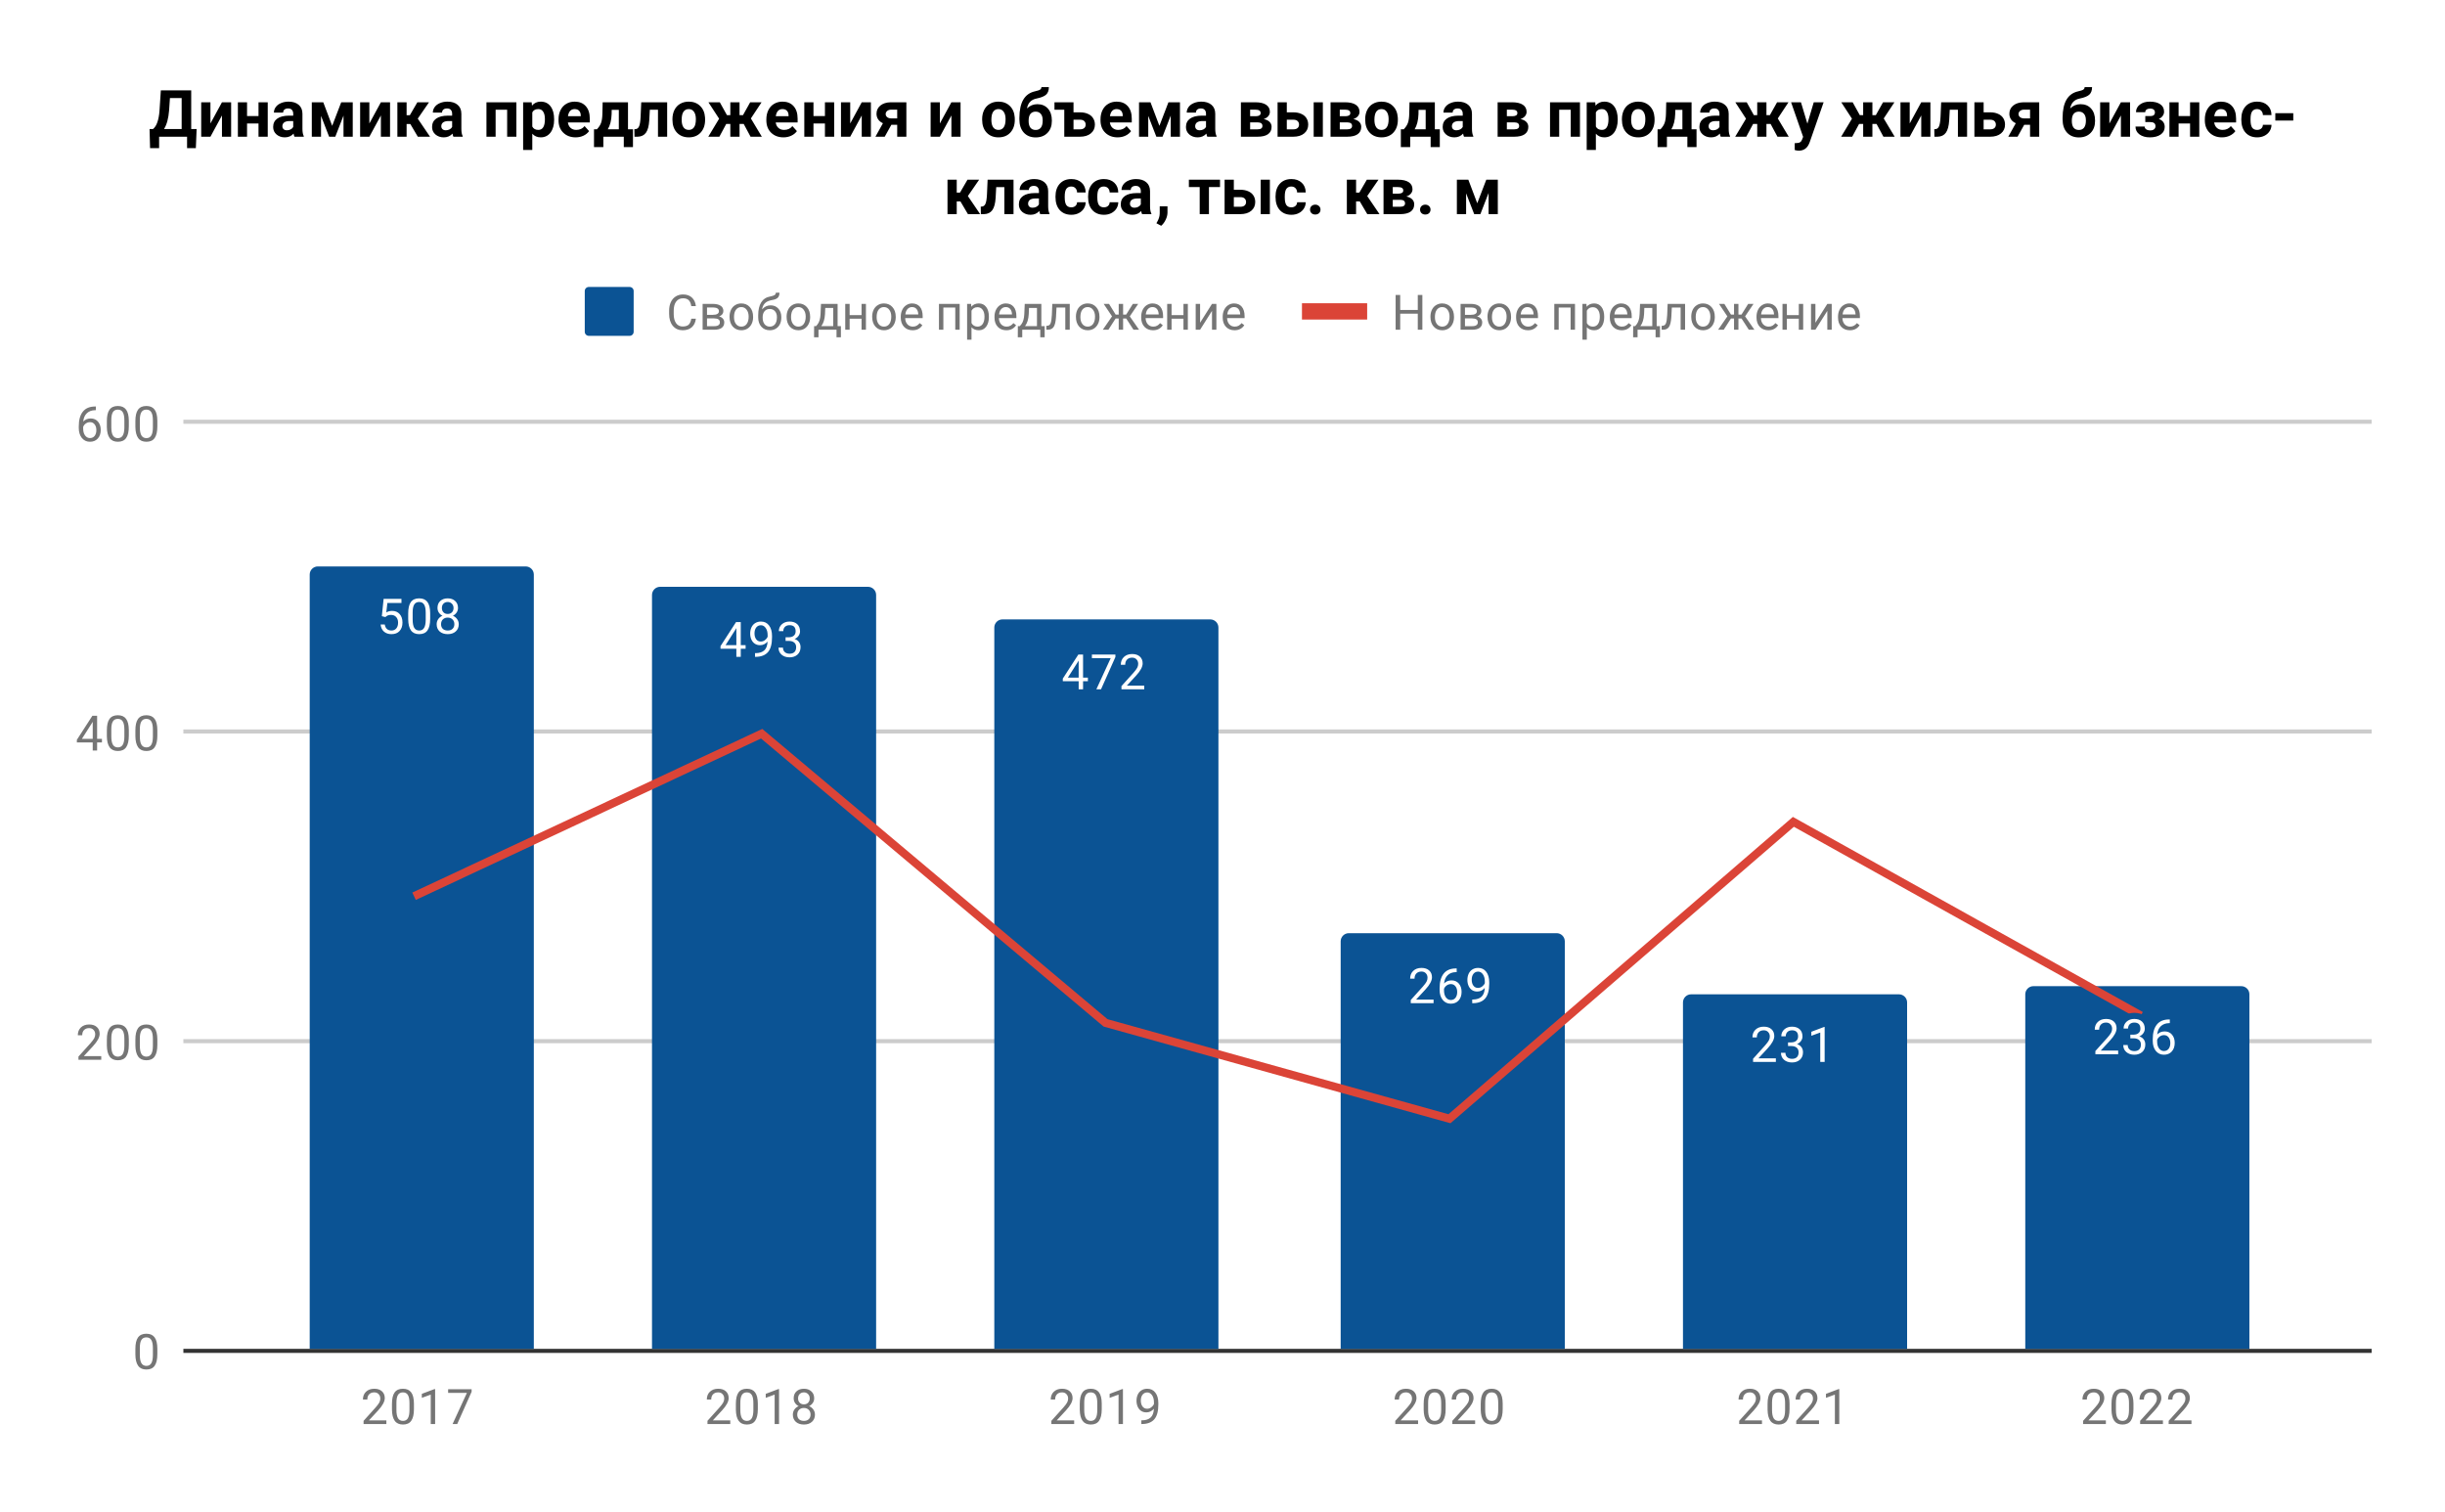 <svg version="1.1" viewBox="0.0 0.0 600.0 371.0" fill="none" stroke="none" stroke-linecap="square" stroke-miterlimit="10" width="600" height="371" xmlns:xlink="http://www.w3.org/1999/xlink" xmlns="http://www.w3.org/2000/svg"><path fill="#ffffff" d="M0 0L600.0 0L600.0 371.0L0 371.0L0 0Z" fill-rule="nonzero"/><path stroke="#333333" stroke-width="1.0" stroke-linecap="butt" d="M45.5 331.5L581.5 331.5" fill-rule="nonzero"/><path stroke="#cccccc" stroke-width="1.0" stroke-linecap="butt" d="M45.5 255.5L581.5 255.5" fill-rule="nonzero"/><path stroke="#cccccc" stroke-width="1.0" stroke-linecap="butt" d="M45.5 179.5L581.5 179.5" fill-rule="nonzero"/><path stroke="#cccccc" stroke-width="1.0" stroke-linecap="butt" d="M45.5 103.5L581.5 103.5" fill-rule="nonzero"/><clipPath id="id_0"><path d="M45.55 103.783L581.45 103.783L581.45 331.45L45.55 331.45L45.55 103.783Z" clip-rule="nonzero"/></clipPath><path stroke="#000000" stroke-width="2.0" stroke-linecap="butt" stroke-opacity="0.0" clip-path="url(#id_0)" d="M131.0 331.0L76.0 331.0L76.0 141.0C76.0 139.895 76.895 139.0 78.0 139.0L129.0 139.0C130.105 139.0 131.0 139.895 131.0 141.0Z" fill-rule="nonzero"/><path fill="#0b5394" clip-path="url(#id_0)" d="M131.0 331.0L76.0 331.0L76.0 141.0C76.0 139.895 76.895 139.0 78.0 139.0L129.0 139.0C130.105 139.0 131.0 139.895 131.0 141.0Z" fill-rule="nonzero"/><path stroke="#000000" stroke-width="2.0" stroke-linecap="butt" stroke-opacity="0.0" clip-path="url(#id_0)" d="M215.0 331.0L160.0 331.0L160.0 146.0C160.0 144.895 160.895 144.0 162.0 144.0L213.0 144.0C214.105 144.0 215.0 144.895 215.0 146.0Z" fill-rule="nonzero"/><path fill="#0b5394" clip-path="url(#id_0)" d="M215.0 331.0L160.0 331.0L160.0 146.0C160.0 144.895 160.895 144.0 162.0 144.0L213.0 144.0C214.105 144.0 215.0 144.895 215.0 146.0Z" fill-rule="nonzero"/><path stroke="#000000" stroke-width="2.0" stroke-linecap="butt" stroke-opacity="0.0" clip-path="url(#id_0)" d="M299.0 331.0L244.0 331.0L244.0 154.0C244.0 152.895 244.895 152.0 246.0 152.0L297.0 152.0C298.105 152.0 299.0 152.895 299.0 154.0Z" fill-rule="nonzero"/><path fill="#0b5394" clip-path="url(#id_0)" d="M299.0 331.0L244.0 331.0L244.0 154.0C244.0 152.895 244.895 152.0 246.0 152.0L297.0 152.0C298.105 152.0 299.0 152.895 299.0 154.0Z" fill-rule="nonzero"/><path stroke="#000000" stroke-width="2.0" stroke-linecap="butt" stroke-opacity="0.0" clip-path="url(#id_0)" d="M384.0 331.0L329.0 331.0L329.0 231.0C329.0 229.895 329.895 229.0 331.0 229.0L382.0 229.0C383.105 229.0 384.0 229.895 384.0 231.0Z" fill-rule="nonzero"/><path fill="#0b5394" clip-path="url(#id_0)" d="M384.0 331.0L329.0 331.0L329.0 231.0C329.0 229.895 329.895 229.0 331.0 229.0L382.0 229.0C383.105 229.0 384.0 229.895 384.0 231.0Z" fill-rule="nonzero"/><path stroke="#000000" stroke-width="2.0" stroke-linecap="butt" stroke-opacity="0.0" clip-path="url(#id_0)" d="M468.0 331.0L413.0 331.0L413.0 246.0C413.0 244.895 413.895 244.0 415.0 244.0L466.0 244.0C467.105 244.0 468.0 244.895 468.0 246.0Z" fill-rule="nonzero"/><path fill="#0b5394" clip-path="url(#id_0)" d="M468.0 331.0L413.0 331.0L413.0 246.0C413.0 244.895 413.895 244.0 415.0 244.0L466.0 244.0C467.105 244.0 468.0 244.895 468.0 246.0Z" fill-rule="nonzero"/><path stroke="#000000" stroke-width="2.0" stroke-linecap="butt" stroke-opacity="0.0" clip-path="url(#id_0)" d="M552.0 331.0L497.0 331.0L497.0 244.0C497.0 242.895 497.895 242.0 499.0 242.0L550.0 242.0C551.105 242.0 552.0 242.895 552.0 244.0Z" fill-rule="nonzero"/><path fill="#0b5394" clip-path="url(#id_0)" d="M552.0 331.0L497.0 331.0L497.0 244.0C497.0 242.895 497.895 242.0 499.0 242.0L550.0 242.0C551.105 242.0 552.0 242.895 552.0 244.0Z" fill-rule="nonzero"/><path stroke="#db4437" stroke-width="2.0" stroke-linecap="butt" clip-path="url(#id_0)" d="M102.516 219.514L186.909 180.052L271.303 251.008L355.697 274.533L440.091 201.68L524.484 248.731" fill-rule="nonzero"/><path fill="#000000" fill-opacity="0.0" clip-path="url(#id_0)" d="M105.516 219.514C105.516 221.171 104.173 222.514 102.516 222.514C100.859 222.514 99.516 221.171 99.516 219.514C99.516 217.857 100.859 216.514 102.516 216.514C104.173 216.514 105.516 217.857 105.516 219.514Z" fill-rule="nonzero"/><path fill="#000000" fill-opacity="0.0" clip-path="url(#id_0)" d="M189.909 180.052C189.909 181.709 188.566 183.052 186.909 183.052C185.253 183.052 183.909 181.709 183.909 180.052C183.909 178.395 185.253 177.052 186.909 177.052C188.566 177.052 189.909 178.395 189.909 180.052Z" fill-rule="nonzero"/><path fill="#000000" fill-opacity="0.0" clip-path="url(#id_0)" d="M274.303 251.008C274.303 252.665 272.96 254.008 271.303 254.008C269.646 254.008 268.303 252.665 268.303 251.008C268.303 249.351 269.646 248.008 271.303 248.008C272.96 248.008 274.303 249.351 274.303 251.008Z" fill-rule="nonzero"/><path fill="#000000" fill-opacity="0.0" clip-path="url(#id_0)" d="M358.697 274.533C358.697 276.19 357.354 277.533 355.697 277.533C354.04 277.533 352.697 276.19 352.697 274.533C352.697 272.876 354.04 271.533 355.697 271.533C357.354 271.533 358.697 272.876 358.697 274.533Z" fill-rule="nonzero"/><path fill="#000000" fill-opacity="0.0" clip-path="url(#id_0)" d="M443.091 201.68C443.091 203.337 441.747 204.68 440.091 204.68C438.434 204.68 437.091 203.337 437.091 201.68C437.091 200.023 438.434 198.68 440.091 198.68C441.747 198.68 443.091 200.023 443.091 201.68Z" fill-rule="nonzero"/><path fill="#000000" fill-opacity="0.0" clip-path="url(#id_0)" d="M527.484 248.731C527.484 250.388 526.141 251.731 524.484 251.731C522.827 251.731 521.484 250.388 521.484 248.731C521.484 247.074 522.827 245.731 524.484 245.731C526.141 245.731 527.484 247.074 527.484 248.731Z" fill-rule="nonzero"/><path stroke="#0b5394" stroke-width="3.0" stroke-linejoin="round" stroke-linecap="round" d="M93.703 151.211L94.141 146.961L98.516 146.961L98.516 147.961L95.062 147.961L94.797 150.289Q95.438 149.914 96.234 149.914Q97.391 149.914 98.078 150.695Q98.766 151.461 98.766 152.773Q98.766 154.086 98.047 154.852Q97.344 155.617 96.062 155.617Q94.938 155.617 94.219 154.992Q93.5 154.352 93.406 153.242L94.422 153.242Q94.531 153.977 94.953 154.352Q95.375 154.727 96.062 154.727Q96.812 154.727 97.25 154.211Q97.688 153.695 97.688 152.789Q97.688 151.93 97.219 151.414Q96.75 150.898 95.969 150.898Q95.266 150.898 94.859 151.195L94.578 151.43L93.703 151.211ZM105.562 151.852Q105.562 153.758 104.906 154.695Q104.266 155.617 102.875 155.617Q101.516 155.617 100.859 154.711Q100.203 153.805 100.172 151.992L100.172 150.555Q100.172 148.664 100.812 147.758Q101.469 146.836 102.859 146.836Q104.234 146.836 104.891 147.727Q105.547 148.602 105.562 150.445L105.562 151.852ZM104.469 150.367Q104.469 148.992 104.078 148.367Q103.703 147.727 102.859 147.727Q102.031 147.727 101.641 148.367Q101.266 148.992 101.266 150.289L101.266 152.023Q101.266 153.398 101.656 154.07Q102.062 154.727 102.875 154.727Q103.672 154.727 104.062 154.102Q104.453 153.477 104.469 152.148L104.469 150.367ZM112.391 149.18Q112.391 149.82 112.047 150.32Q111.703 150.82 111.141 151.102Q111.797 151.383 112.188 151.945Q112.578 152.492 112.578 153.195Q112.578 154.289 111.828 154.961Q111.094 155.617 109.875 155.617Q108.641 155.617 107.891 154.961Q107.156 154.289 107.156 153.195Q107.156 152.492 107.531 151.945Q107.906 151.383 108.578 151.102Q108.016 150.82 107.688 150.32Q107.359 149.82 107.359 149.18Q107.359 148.102 108.047 147.477Q108.734 146.836 109.875 146.836Q111.0 146.836 111.688 147.477Q112.391 148.102 112.391 149.18ZM111.5 153.164Q111.5 152.445 111.047 152.008Q110.594 151.555 109.859 151.555Q109.125 151.555 108.672 152.008Q108.234 152.445 108.234 153.18Q108.234 153.898 108.672 154.32Q109.109 154.727 109.875 154.727Q110.625 154.727 111.062 154.305Q111.5 153.883 111.5 153.164ZM109.875 147.727Q109.234 147.727 108.828 148.133Q108.438 148.523 108.438 149.211Q108.438 149.852 108.828 150.258Q109.219 150.664 109.859 150.664Q110.516 150.664 110.906 150.258Q111.297 149.852 111.297 149.211Q111.297 148.555 110.891 148.148Q110.484 147.727 109.875 147.727Z" fill-rule="nonzero"/><path fill="#ffffff" d="M93.703 151.211L94.141 146.961L98.516 146.961L98.516 147.961L95.062 147.961L94.797 150.289Q95.438 149.914 96.234 149.914Q97.391 149.914 98.078 150.695Q98.766 151.461 98.766 152.773Q98.766 154.086 98.047 154.852Q97.344 155.617 96.062 155.617Q94.938 155.617 94.219 154.992Q93.5 154.352 93.406 153.242L94.422 153.242Q94.531 153.977 94.953 154.352Q95.375 154.727 96.062 154.727Q96.812 154.727 97.25 154.211Q97.688 153.695 97.688 152.789Q97.688 151.93 97.219 151.414Q96.75 150.898 95.969 150.898Q95.266 150.898 94.859 151.195L94.578 151.43L93.703 151.211ZM105.562 151.852Q105.562 153.758 104.906 154.695Q104.266 155.617 102.875 155.617Q101.516 155.617 100.859 154.711Q100.203 153.805 100.172 151.992L100.172 150.555Q100.172 148.664 100.812 147.758Q101.469 146.836 102.859 146.836Q104.234 146.836 104.891 147.727Q105.547 148.602 105.562 150.445L105.562 151.852ZM104.469 150.367Q104.469 148.992 104.078 148.367Q103.703 147.727 102.859 147.727Q102.031 147.727 101.641 148.367Q101.266 148.992 101.266 150.289L101.266 152.023Q101.266 153.398 101.656 154.07Q102.062 154.727 102.875 154.727Q103.672 154.727 104.062 154.102Q104.453 153.477 104.469 152.148L104.469 150.367ZM112.391 149.18Q112.391 149.82 112.047 150.32Q111.703 150.82 111.141 151.102Q111.797 151.383 112.188 151.945Q112.578 152.492 112.578 153.195Q112.578 154.289 111.828 154.961Q111.094 155.617 109.875 155.617Q108.641 155.617 107.891 154.961Q107.156 154.289 107.156 153.195Q107.156 152.492 107.531 151.945Q107.906 151.383 108.578 151.102Q108.016 150.82 107.688 150.32Q107.359 149.82 107.359 149.18Q107.359 148.102 108.047 147.477Q108.734 146.836 109.875 146.836Q111.0 146.836 111.688 147.477Q112.391 148.102 112.391 149.18ZM111.5 153.164Q111.5 152.445 111.047 152.008Q110.594 151.555 109.859 151.555Q109.125 151.555 108.672 152.008Q108.234 152.445 108.234 153.18Q108.234 153.898 108.672 154.32Q109.109 154.727 109.875 154.727Q110.625 154.727 111.062 154.305Q111.5 153.883 111.5 153.164ZM109.875 147.727Q109.234 147.727 108.828 148.133Q108.438 148.523 108.438 149.211Q108.438 149.852 108.828 150.258Q109.219 150.664 109.859 150.664Q110.516 150.664 110.906 150.258Q111.297 149.852 111.297 149.211Q111.297 148.555 110.891 148.148Q110.484 147.727 109.875 147.727Z" fill-rule="nonzero"/><path stroke="#0b5394" stroke-width="3.0" stroke-linejoin="round" stroke-linecap="round" d="M181.781 158.325L182.969 158.325L182.969 159.2L181.781 159.2L181.781 161.184L180.703 161.184L180.703 159.2L176.812 159.2L176.812 158.559L180.625 152.653L181.781 152.653L181.781 158.325ZM178.047 158.325L180.703 158.325L180.703 154.137L180.562 154.371L178.047 158.325ZM188.359 157.434Q188.031 157.84 187.547 158.09Q187.078 158.325 186.516 158.325Q185.781 158.325 185.234 157.965Q184.688 157.606 184.391 156.95Q184.094 156.278 184.094 155.481Q184.094 154.637 184.406 153.95Q184.734 153.262 185.328 152.903Q185.938 152.528 186.734 152.528Q188.0 152.528 188.719 153.481Q189.453 154.434 189.453 156.059L189.453 156.371Q189.453 158.871 188.469 160.012Q187.484 161.153 185.5 161.184L185.281 161.184L185.281 160.278L185.516 160.278Q186.859 160.246 187.578 159.575Q188.297 158.903 188.359 157.434ZM186.688 157.434Q187.234 157.434 187.688 157.106Q188.156 156.762 188.375 156.278L188.375 155.84Q188.375 154.778 187.906 154.106Q187.438 153.434 186.734 153.434Q186.016 153.434 185.578 153.981Q185.156 154.528 185.156 155.434Q185.156 156.309 185.562 156.871Q185.984 157.434 186.688 157.434ZM192.781 156.387L193.594 156.387Q194.375 156.371 194.812 155.981Q195.25 155.59 195.25 154.918Q195.25 153.418 193.75 153.418Q193.047 153.418 192.625 153.825Q192.219 154.231 192.219 154.887L191.125 154.887Q191.125 153.871 191.859 153.2Q192.609 152.528 193.75 152.528Q194.953 152.528 195.641 153.168Q196.328 153.809 196.328 154.95Q196.328 155.512 195.969 156.028Q195.609 156.543 194.984 156.809Q195.688 157.028 196.062 157.543Q196.453 158.059 196.453 158.809Q196.453 159.95 195.703 160.637Q194.953 161.309 193.75 161.309Q192.562 161.309 191.797 160.653Q191.047 159.996 191.047 158.934L192.141 158.934Q192.141 159.606 192.578 160.012Q193.016 160.418 193.766 160.418Q194.547 160.418 194.953 160.012Q195.375 159.59 195.375 158.825Q195.375 158.09 194.922 157.7Q194.469 157.293 193.594 157.278L192.781 157.278L192.781 156.387Z" fill-rule="nonzero"/><path fill="#ffffff" d="M181.781 158.325L182.969 158.325L182.969 159.2L181.781 159.2L181.781 161.184L180.703 161.184L180.703 159.2L176.812 159.2L176.812 158.559L180.625 152.653L181.781 152.653L181.781 158.325ZM178.047 158.325L180.703 158.325L180.703 154.137L180.562 154.371L178.047 158.325ZM188.359 157.434Q188.031 157.84 187.547 158.09Q187.078 158.325 186.516 158.325Q185.781 158.325 185.234 157.965Q184.688 157.606 184.391 156.95Q184.094 156.278 184.094 155.481Q184.094 154.637 184.406 153.95Q184.734 153.262 185.328 152.903Q185.938 152.528 186.734 152.528Q188.0 152.528 188.719 153.481Q189.453 154.434 189.453 156.059L189.453 156.371Q189.453 158.871 188.469 160.012Q187.484 161.153 185.5 161.184L185.281 161.184L185.281 160.278L185.516 160.278Q186.859 160.246 187.578 159.575Q188.297 158.903 188.359 157.434ZM186.688 157.434Q187.234 157.434 187.688 157.106Q188.156 156.762 188.375 156.278L188.375 155.84Q188.375 154.778 187.906 154.106Q187.438 153.434 186.734 153.434Q186.016 153.434 185.578 153.981Q185.156 154.528 185.156 155.434Q185.156 156.309 185.562 156.871Q185.984 157.434 186.688 157.434ZM192.781 156.387L193.594 156.387Q194.375 156.371 194.812 155.981Q195.25 155.59 195.25 154.918Q195.25 153.418 193.75 153.418Q193.047 153.418 192.625 153.825Q192.219 154.231 192.219 154.887L191.125 154.887Q191.125 153.871 191.859 153.2Q192.609 152.528 193.75 152.528Q194.953 152.528 195.641 153.168Q196.328 153.809 196.328 154.95Q196.328 155.512 195.969 156.028Q195.609 156.543 194.984 156.809Q195.688 157.028 196.062 157.543Q196.453 158.059 196.453 158.809Q196.453 159.95 195.703 160.637Q194.953 161.309 193.75 161.309Q192.562 161.309 191.797 160.653Q191.047 159.996 191.047 158.934L192.141 158.934Q192.141 159.606 192.578 160.012Q193.016 160.418 193.766 160.418Q194.547 160.418 194.953 160.012Q195.375 159.59 195.375 158.825Q195.375 158.09 194.922 157.7Q194.469 157.293 193.594 157.278L192.781 157.278L192.781 156.387Z" fill-rule="nonzero"/><path stroke="#0b5394" stroke-width="3.0" stroke-linejoin="round" stroke-linecap="round" d="M265.781 166.293L266.969 166.293L266.969 167.168L265.781 167.168L265.781 169.152L264.703 169.152L264.703 167.168L260.812 167.168L260.812 166.527L264.625 160.621L265.781 160.621L265.781 166.293ZM262.047 166.293L264.703 166.293L264.703 162.105L264.562 162.34L262.047 166.293ZM273.719 161.23L270.188 169.152L269.047 169.152L272.562 161.512L267.953 161.512L267.953 160.621L273.719 160.621L273.719 161.23ZM280.797 169.152L275.203 169.152L275.203 168.371L278.156 165.09Q278.812 164.34 279.062 163.887Q279.312 163.418 279.312 162.918Q279.312 162.246 278.906 161.824Q278.516 161.387 277.828 161.387Q277.031 161.387 276.578 161.855Q276.125 162.308 276.125 163.137L275.047 163.137Q275.047 161.949 275.797 161.23Q276.562 160.496 277.828 160.496Q279.031 160.496 279.719 161.121Q280.406 161.746 280.406 162.793Q280.406 164.043 278.797 165.793L276.516 168.262L280.797 168.262L280.797 169.152Z" fill-rule="nonzero"/><path fill="#ffffff" d="M265.781 166.293L266.969 166.293L266.969 167.168L265.781 167.168L265.781 169.152L264.703 169.152L264.703 167.168L260.812 167.168L260.812 166.527L264.625 160.621L265.781 160.621L265.781 166.293ZM262.047 166.293L264.703 166.293L264.703 162.105L264.562 162.34L262.047 166.293ZM273.719 161.23L270.188 169.152L269.047 169.152L272.562 161.512L267.953 161.512L267.953 160.621L273.719 160.621L273.719 161.23ZM280.797 169.152L275.203 169.152L275.203 168.371L278.156 165.09Q278.812 164.34 279.062 163.887Q279.312 163.418 279.312 162.918Q279.312 162.246 278.906 161.824Q278.516 161.387 277.828 161.387Q277.031 161.387 276.578 161.855Q276.125 162.308 276.125 163.137L275.047 163.137Q275.047 161.949 275.797 161.23Q276.562 160.496 277.828 160.496Q279.031 160.496 279.719 161.121Q280.406 161.746 280.406 162.793Q280.406 164.043 278.797 165.793L276.516 168.262L280.797 168.262L280.797 169.152Z" fill-rule="nonzero"/><path stroke="#0b5394" stroke-width="3.0" stroke-linejoin="round" stroke-linecap="round" d="M351.797 246.179L346.203 246.179L346.203 245.398L349.156 242.117Q349.812 241.367 350.062 240.914Q350.312 240.445 350.312 239.945Q350.312 239.273 349.906 238.851Q349.516 238.414 348.828 238.414Q348.031 238.414 347.578 238.883Q347.125 239.336 347.125 240.164L346.047 240.164Q346.047 238.976 346.797 238.258Q347.562 237.523 348.828 237.523Q350.031 237.523 350.719 238.148Q351.406 238.773 351.406 239.82Q351.406 241.07 349.797 242.82L347.516 245.289L351.797 245.289L351.797 246.179ZM357.469 237.648L357.469 238.554L357.266 238.554Q356.0 238.586 355.25 239.32Q354.5 240.039 354.375 241.351Q355.062 240.586 356.219 240.586Q357.328 240.586 358.0 241.367Q358.672 242.148 358.672 243.398Q358.672 244.711 357.953 245.508Q357.234 246.304 356.016 246.304Q354.797 246.304 354.031 245.367Q353.281 244.414 353.281 242.929L353.281 242.523Q353.281 240.164 354.281 238.914Q355.281 237.664 357.266 237.648L357.469 237.648ZM356.047 241.492Q355.484 241.492 355.016 241.82Q354.547 242.148 354.359 242.664L354.359 243.054Q354.359 244.117 354.828 244.758Q355.312 245.398 356.016 245.398Q356.75 245.398 357.172 244.867Q357.594 244.32 357.594 243.445Q357.594 242.57 357.172 242.039Q356.75 241.492 356.047 241.492ZM364.359 242.429Q364.031 242.836 363.547 243.086Q363.078 243.32 362.516 243.32Q361.781 243.32 361.234 242.961Q360.688 242.601 360.391 241.945Q360.094 241.273 360.094 240.476Q360.094 239.633 360.406 238.945Q360.734 238.258 361.328 237.898Q361.938 237.523 362.734 237.523Q364.0 237.523 364.719 238.476Q365.453 239.429 365.453 241.054L365.453 241.367Q365.453 243.867 364.469 245.008Q363.484 246.148 361.5 246.179L361.281 246.179L361.281 245.273L361.516 245.273Q362.859 245.242 363.578 244.57Q364.297 243.898 364.359 242.429ZM362.688 242.429Q363.234 242.429 363.688 242.101Q364.156 241.758 364.375 241.273L364.375 240.836Q364.375 239.773 363.906 239.101Q363.438 238.429 362.734 238.429Q362.016 238.429 361.578 238.976Q361.156 239.523 361.156 240.429Q361.156 241.304 361.562 241.867Q361.984 242.429 362.688 242.429Z" fill-rule="nonzero"/><path fill="#ffffff" d="M351.797 246.179L346.203 246.179L346.203 245.398L349.156 242.117Q349.812 241.367 350.062 240.914Q350.312 240.445 350.312 239.945Q350.312 239.273 349.906 238.851Q349.516 238.414 348.828 238.414Q348.031 238.414 347.578 238.883Q347.125 239.336 347.125 240.164L346.047 240.164Q346.047 238.976 346.797 238.258Q347.562 237.523 348.828 237.523Q350.031 237.523 350.719 238.148Q351.406 238.773 351.406 239.82Q351.406 241.07 349.797 242.82L347.516 245.289L351.797 245.289L351.797 246.179ZM357.469 237.648L357.469 238.554L357.266 238.554Q356.0 238.586 355.25 239.32Q354.5 240.039 354.375 241.351Q355.062 240.586 356.219 240.586Q357.328 240.586 358.0 241.367Q358.672 242.148 358.672 243.398Q358.672 244.711 357.953 245.508Q357.234 246.304 356.016 246.304Q354.797 246.304 354.031 245.367Q353.281 244.414 353.281 242.929L353.281 242.523Q353.281 240.164 354.281 238.914Q355.281 237.664 357.266 237.648L357.469 237.648ZM356.047 241.492Q355.484 241.492 355.016 241.82Q354.547 242.148 354.359 242.664L354.359 243.054Q354.359 244.117 354.828 244.758Q355.312 245.398 356.016 245.398Q356.75 245.398 357.172 244.867Q357.594 244.32 357.594 243.445Q357.594 242.57 357.172 242.039Q356.75 241.492 356.047 241.492ZM364.359 242.429Q364.031 242.836 363.547 243.086Q363.078 243.32 362.516 243.32Q361.781 243.32 361.234 242.961Q360.688 242.601 360.391 241.945Q360.094 241.273 360.094 240.476Q360.094 239.633 360.406 238.945Q360.734 238.258 361.328 237.898Q361.938 237.523 362.734 237.523Q364.0 237.523 364.719 238.476Q365.453 239.429 365.453 241.054L365.453 241.367Q365.453 243.867 364.469 245.008Q363.484 246.148 361.5 246.179L361.281 246.179L361.281 245.273L361.516 245.273Q362.859 245.242 363.578 244.57Q364.297 243.898 364.359 242.429ZM362.688 242.429Q363.234 242.429 363.688 242.101Q364.156 241.758 364.375 241.273L364.375 240.836Q364.375 239.773 363.906 239.101Q363.438 238.429 362.734 238.429Q362.016 238.429 361.578 238.976Q361.156 239.523 361.156 240.429Q361.156 241.304 361.562 241.867Q361.984 242.429 362.688 242.429Z" fill-rule="nonzero"/><path stroke="#0b5394" stroke-width="3.0" stroke-linejoin="round" stroke-linecap="round" d="M435.797 260.598L430.203 260.598L430.203 259.817L433.156 256.536Q433.812 255.786 434.062 255.333Q434.312 254.864 434.312 254.364Q434.312 253.692 433.906 253.27Q433.516 252.833 432.828 252.833Q432.031 252.833 431.578 253.301Q431.125 253.755 431.125 254.583L430.047 254.583Q430.047 253.395 430.797 252.676Q431.562 251.942 432.828 251.942Q434.031 251.942 434.719 252.567Q435.406 253.192 435.406 254.239Q435.406 255.489 433.797 257.239L431.516 259.708L435.797 259.708L435.797 260.598ZM438.781 255.801L439.594 255.801Q440.375 255.786 440.812 255.395Q441.25 255.005 441.25 254.333Q441.25 252.833 439.75 252.833Q439.047 252.833 438.625 253.239Q438.219 253.645 438.219 254.301L437.125 254.301Q437.125 253.286 437.859 252.614Q438.609 251.942 439.75 251.942Q440.953 251.942 441.641 252.583Q442.328 253.223 442.328 254.364Q442.328 254.926 441.969 255.442Q441.609 255.958 440.984 256.223Q441.688 256.442 442.062 256.958Q442.453 257.473 442.453 258.223Q442.453 259.364 441.703 260.051Q440.953 260.723 439.75 260.723Q438.562 260.723 437.797 260.067Q437.047 259.411 437.047 258.348L438.141 258.348Q438.141 259.02 438.578 259.426Q439.016 259.833 439.766 259.833Q440.547 259.833 440.953 259.426Q441.375 259.005 441.375 258.239Q441.375 257.505 440.922 257.114Q440.469 256.708 439.594 256.692L438.781 256.692L438.781 255.801ZM447.766 260.598L446.688 260.598L446.688 253.38L444.5 254.176L444.5 253.192L447.609 252.02L447.766 252.02L447.766 260.598Z" fill-rule="nonzero"/><path fill="#ffffff" d="M435.797 260.598L430.203 260.598L430.203 259.817L433.156 256.536Q433.812 255.786 434.062 255.333Q434.312 254.864 434.312 254.364Q434.312 253.692 433.906 253.27Q433.516 252.833 432.828 252.833Q432.031 252.833 431.578 253.301Q431.125 253.755 431.125 254.583L430.047 254.583Q430.047 253.395 430.797 252.676Q431.562 251.942 432.828 251.942Q434.031 251.942 434.719 252.567Q435.406 253.192 435.406 254.239Q435.406 255.489 433.797 257.239L431.516 259.708L435.797 259.708L435.797 260.598ZM438.781 255.801L439.594 255.801Q440.375 255.786 440.812 255.395Q441.25 255.005 441.25 254.333Q441.25 252.833 439.75 252.833Q439.047 252.833 438.625 253.239Q438.219 253.645 438.219 254.301L437.125 254.301Q437.125 253.286 437.859 252.614Q438.609 251.942 439.75 251.942Q440.953 251.942 441.641 252.583Q442.328 253.223 442.328 254.364Q442.328 254.926 441.969 255.442Q441.609 255.958 440.984 256.223Q441.688 256.442 442.062 256.958Q442.453 257.473 442.453 258.223Q442.453 259.364 441.703 260.051Q440.953 260.723 439.75 260.723Q438.562 260.723 437.797 260.067Q437.047 259.411 437.047 258.348L438.141 258.348Q438.141 259.02 438.578 259.426Q439.016 259.833 439.766 259.833Q440.547 259.833 440.953 259.426Q441.375 259.005 441.375 258.239Q441.375 257.505 440.922 257.114Q440.469 256.708 439.594 256.692L438.781 256.692L438.781 255.801ZM447.766 260.598L446.688 260.598L446.688 253.38L444.5 254.176L444.5 253.192L447.609 252.02L447.766 252.02L447.766 260.598Z" fill-rule="nonzero"/><path stroke="#0b5394" stroke-width="3.0" stroke-linejoin="round" stroke-linecap="round" d="M519.797 258.701L514.203 258.701L514.203 257.92L517.156 254.639Q517.812 253.889 518.062 253.435Q518.312 252.967 518.312 252.467Q518.312 251.795 517.906 251.373Q517.516 250.935 516.828 250.935Q516.031 250.935 515.578 251.404Q515.125 251.857 515.125 252.685L514.047 252.685Q514.047 251.498 514.797 250.779Q515.562 250.045 516.828 250.045Q518.031 250.045 518.719 250.67Q519.406 251.295 519.406 252.342Q519.406 253.592 517.797 255.342L515.516 257.81L519.797 257.81L519.797 258.701ZM522.781 253.904L523.594 253.904Q524.375 253.889 524.812 253.498Q525.25 253.107 525.25 252.435Q525.25 250.935 523.75 250.935Q523.047 250.935 522.625 251.342Q522.219 251.748 522.219 252.404L521.125 252.404Q521.125 251.389 521.859 250.717Q522.609 250.045 523.75 250.045Q524.953 250.045 525.641 250.685Q526.328 251.326 526.328 252.467Q526.328 253.029 525.969 253.545Q525.609 254.06 524.984 254.326Q525.688 254.545 526.062 255.06Q526.453 255.576 526.453 256.326Q526.453 257.467 525.703 258.154Q524.953 258.826 523.75 258.826Q522.562 258.826 521.797 258.17Q521.047 257.514 521.047 256.451L522.141 256.451Q522.141 257.123 522.578 257.529Q523.016 257.935 523.766 257.935Q524.547 257.935 524.953 257.529Q525.375 257.107 525.375 256.342Q525.375 255.607 524.922 255.217Q524.469 254.81 523.594 254.795L522.781 254.795L522.781 253.904ZM532.469 250.17L532.469 251.076L532.266 251.076Q531.0 251.107 530.25 251.842Q529.5 252.56 529.375 253.873Q530.062 253.107 531.219 253.107Q532.328 253.107 533.0 253.889Q533.672 254.67 533.672 255.92Q533.672 257.232 532.953 258.029Q532.234 258.826 531.016 258.826Q529.797 258.826 529.031 257.889Q528.281 256.935 528.281 255.451L528.281 255.045Q528.281 252.685 529.281 251.435Q530.281 250.185 532.266 250.17L532.469 250.17ZM531.047 254.014Q530.484 254.014 530.016 254.342Q529.547 254.67 529.359 255.185L529.359 255.576Q529.359 256.639 529.828 257.279Q530.312 257.92 531.016 257.92Q531.75 257.92 532.172 257.389Q532.594 256.842 532.594 255.967Q532.594 255.092 532.172 254.56Q531.75 254.014 531.047 254.014Z" fill-rule="nonzero"/><path fill="#ffffff" d="M519.797 258.701L514.203 258.701L514.203 257.92L517.156 254.639Q517.812 253.889 518.062 253.435Q518.312 252.967 518.312 252.467Q518.312 251.795 517.906 251.373Q517.516 250.935 516.828 250.935Q516.031 250.935 515.578 251.404Q515.125 251.857 515.125 252.685L514.047 252.685Q514.047 251.498 514.797 250.779Q515.562 250.045 516.828 250.045Q518.031 250.045 518.719 250.67Q519.406 251.295 519.406 252.342Q519.406 253.592 517.797 255.342L515.516 257.81L519.797 257.81L519.797 258.701ZM522.781 253.904L523.594 253.904Q524.375 253.889 524.812 253.498Q525.25 253.107 525.25 252.435Q525.25 250.935 523.75 250.935Q523.047 250.935 522.625 251.342Q522.219 251.748 522.219 252.404L521.125 252.404Q521.125 251.389 521.859 250.717Q522.609 250.045 523.75 250.045Q524.953 250.045 525.641 250.685Q526.328 251.326 526.328 252.467Q526.328 253.029 525.969 253.545Q525.609 254.06 524.984 254.326Q525.688 254.545 526.062 255.06Q526.453 255.576 526.453 256.326Q526.453 257.467 525.703 258.154Q524.953 258.826 523.75 258.826Q522.562 258.826 521.797 258.17Q521.047 257.514 521.047 256.451L522.141 256.451Q522.141 257.123 522.578 257.529Q523.016 257.935 523.766 257.935Q524.547 257.935 524.953 257.529Q525.375 257.107 525.375 256.342Q525.375 255.607 524.922 255.217Q524.469 254.81 523.594 254.795L522.781 254.795L522.781 253.904ZM532.469 250.17L532.469 251.076L532.266 251.076Q531.0 251.107 530.25 251.842Q529.5 252.56 529.375 253.873Q530.062 253.107 531.219 253.107Q532.328 253.107 533.0 253.889Q533.672 254.67 533.672 255.92Q533.672 257.232 532.953 258.029Q532.234 258.826 531.016 258.826Q529.797 258.826 529.031 257.889Q528.281 256.935 528.281 255.451L528.281 255.045Q528.281 252.685 529.281 251.435Q530.281 250.185 532.266 250.17L532.469 250.17ZM531.047 254.014Q530.484 254.014 530.016 254.342Q529.547 254.67 529.359 255.185L529.359 255.576Q529.359 256.639 529.828 257.279Q530.312 257.92 531.016 257.92Q531.75 257.92 532.172 257.389Q532.594 256.842 532.594 255.967Q532.594 255.092 532.172 254.56Q531.75 254.014 531.047 254.014Z" fill-rule="nonzero"/><path fill="#757575" d="M38.612 332.309Q38.612 334.216 37.956 335.153Q37.316 336.075 35.925 336.075Q34.566 336.075 33.909 335.169Q33.253 334.262 33.222 332.45L33.222 331.012Q33.222 329.122 33.862 328.216Q34.519 327.294 35.909 327.294Q37.284 327.294 37.941 328.184Q38.597 329.059 38.612 330.903L38.612 332.309ZM37.519 330.825Q37.519 329.45 37.128 328.825Q36.753 328.184 35.909 328.184Q35.081 328.184 34.691 328.825Q34.316 329.45 34.316 330.747L34.316 332.481Q34.316 333.856 34.706 334.528Q35.112 335.184 35.925 335.184Q36.722 335.184 37.112 334.559Q37.503 333.934 37.519 332.606L37.519 330.825Z" fill-rule="nonzero"/><path fill="#757575" d="M24.847 260.061L19.253 260.061L19.253 259.28L22.206 255.999Q22.863 255.249 23.113 254.795Q23.363 254.327 23.363 253.827Q23.363 253.155 22.956 252.733Q22.566 252.295 21.878 252.295Q21.081 252.295 20.628 252.764Q20.175 253.217 20.175 254.045L19.097 254.045Q19.097 252.858 19.847 252.139Q20.613 251.405 21.878 251.405Q23.081 251.405 23.769 252.03Q24.456 252.655 24.456 253.702Q24.456 254.952 22.847 256.702L20.566 259.17L24.847 259.17L24.847 260.061ZM31.613 256.42Q31.613 258.327 30.956 259.264Q30.316 260.186 28.925 260.186Q27.566 260.186 26.909 259.28Q26.253 258.374 26.222 256.561L26.222 255.124Q26.222 253.233 26.863 252.327Q27.519 251.405 28.909 251.405Q30.284 251.405 30.941 252.295Q31.597 253.17 31.613 255.014L31.613 256.42ZM30.519 254.936Q30.519 253.561 30.128 252.936Q29.753 252.295 28.909 252.295Q28.081 252.295 27.691 252.936Q27.316 253.561 27.316 254.858L27.316 256.592Q27.316 257.967 27.706 258.639Q28.113 259.295 28.925 259.295Q29.722 259.295 30.113 258.67Q30.503 258.045 30.519 256.717L30.519 254.936ZM38.612 256.42Q38.612 258.327 37.956 259.264Q37.316 260.186 35.925 260.186Q34.566 260.186 33.909 259.28Q33.253 258.374 33.222 256.561L33.222 255.124Q33.222 253.233 33.862 252.327Q34.519 251.405 35.909 251.405Q37.284 251.405 37.941 252.295Q38.597 253.17 38.612 255.014L38.612 256.42ZM37.519 254.936Q37.519 253.561 37.128 252.936Q36.753 252.295 35.909 252.295Q35.081 252.295 34.691 252.936Q34.316 253.561 34.316 254.858L34.316 256.592Q34.316 257.967 34.706 258.639Q35.112 259.295 35.925 259.295Q36.722 259.295 37.112 258.67Q37.503 258.045 37.519 256.717L37.519 254.936Z" fill-rule="nonzero"/><path fill="#757575" d="M23.831 181.313L25.019 181.313L25.019 182.188L23.831 182.188L23.831 184.172L22.753 184.172L22.753 182.188L18.863 182.188L18.863 181.547L22.675 175.641L23.831 175.641L23.831 181.313ZM20.097 181.313L22.753 181.313L22.753 177.125L22.613 177.36L20.097 181.313ZM31.613 180.532Q31.613 182.438 30.956 183.375Q30.316 184.297 28.925 184.297Q27.566 184.297 26.909 183.391Q26.253 182.485 26.222 180.672L26.222 179.235Q26.222 177.344 26.863 176.438Q27.519 175.516 28.909 175.516Q30.284 175.516 30.941 176.407Q31.597 177.282 31.613 179.125L31.613 180.532ZM30.519 179.047Q30.519 177.672 30.128 177.047Q29.753 176.407 28.909 176.407Q28.081 176.407 27.691 177.047Q27.316 177.672 27.316 178.969L27.316 180.703Q27.316 182.078 27.706 182.75Q28.113 183.407 28.925 183.407Q29.722 183.407 30.113 182.782Q30.503 182.157 30.519 180.828L30.519 179.047ZM38.612 180.532Q38.612 182.438 37.956 183.375Q37.316 184.297 35.925 184.297Q34.566 184.297 33.909 183.391Q33.253 182.485 33.222 180.672L33.222 179.235Q33.222 177.344 33.862 176.438Q34.519 175.516 35.909 175.516Q37.284 175.516 37.941 176.407Q38.597 177.282 38.612 179.125L38.612 180.532ZM37.519 179.047Q37.519 177.672 37.128 177.047Q36.753 176.407 35.909 176.407Q35.081 176.407 34.691 177.047Q34.316 177.672 34.316 178.969L34.316 180.703Q34.316 182.078 34.706 182.75Q35.112 183.407 35.925 183.407Q36.722 183.407 37.112 182.782Q37.503 182.157 37.519 180.828L37.519 179.047Z" fill-rule="nonzero"/><path fill="#757575" d="M23.519 99.752L23.519 100.658L23.316 100.658Q22.05 100.69 21.3 101.424Q20.55 102.143 20.425 103.455Q21.113 102.69 22.269 102.69Q23.378 102.69 24.05 103.471Q24.722 104.252 24.722 105.502Q24.722 106.815 24.003 107.611Q23.284 108.408 22.066 108.408Q20.847 108.408 20.081 107.471Q19.331 106.518 19.331 105.033L19.331 104.627Q19.331 102.268 20.331 101.018Q21.331 99.768 23.316 99.752L23.519 99.752ZM22.097 103.596Q21.534 103.596 21.066 103.924Q20.597 104.252 20.409 104.768L20.409 105.158Q20.409 106.221 20.878 106.861Q21.363 107.502 22.066 107.502Q22.8 107.502 23.222 106.971Q23.644 106.424 23.644 105.549Q23.644 104.674 23.222 104.143Q22.8 103.596 22.097 103.596ZM31.613 104.643Q31.613 106.549 30.956 107.486Q30.316 108.408 28.925 108.408Q27.566 108.408 26.909 107.502Q26.253 106.596 26.222 104.783L26.222 103.346Q26.222 101.455 26.863 100.549Q27.519 99.627 28.909 99.627Q30.284 99.627 30.941 100.518Q31.597 101.393 31.613 103.236L31.613 104.643ZM30.519 103.158Q30.519 101.783 30.128 101.158Q29.753 100.518 28.909 100.518Q28.081 100.518 27.691 101.158Q27.316 101.783 27.316 103.08L27.316 104.815Q27.316 106.19 27.706 106.861Q28.113 107.518 28.925 107.518Q29.722 107.518 30.113 106.893Q30.503 106.268 30.519 104.94L30.519 103.158ZM38.612 104.643Q38.612 106.549 37.956 107.486Q37.316 108.408 35.925 108.408Q34.566 108.408 33.909 107.502Q33.253 106.596 33.222 104.783L33.222 103.346Q33.222 101.455 33.862 100.549Q34.519 99.627 35.909 99.627Q37.284 99.627 37.941 100.518Q38.597 101.393 38.612 103.236L38.612 104.643ZM37.519 103.158Q37.519 101.783 37.128 101.158Q36.753 100.518 35.909 100.518Q35.081 100.518 34.691 101.158Q34.316 101.783 34.316 103.08L34.316 104.815Q34.316 106.19 34.706 106.861Q35.112 107.518 35.925 107.518Q36.722 107.518 37.112 106.893Q37.503 106.268 37.519 104.94L37.519 103.158Z" fill-rule="nonzero"/><path fill="#757575" d="M94.813 349.45L89.219 349.45L89.219 348.669L92.172 345.387Q92.828 344.637 93.078 344.184Q93.328 343.716 93.328 343.216Q93.328 342.544 92.922 342.122Q92.531 341.684 91.844 341.684Q91.047 341.684 90.594 342.153Q90.141 342.606 90.141 343.434L89.063 343.434Q89.063 342.247 89.813 341.528Q90.578 340.794 91.844 340.794Q93.047 340.794 93.734 341.419Q94.422 342.044 94.422 343.091Q94.422 344.341 92.813 346.091L90.531 348.559L94.813 348.559L94.813 349.45ZM101.578 345.809Q101.578 347.716 100.922 348.653Q100.281 349.575 98.891 349.575Q97.531 349.575 96.875 348.669Q96.219 347.762 96.188 345.95L96.188 344.512Q96.188 342.622 96.828 341.716Q97.484 340.794 98.875 340.794Q100.25 340.794 100.906 341.684Q101.563 342.559 101.578 344.403L101.578 345.809ZM100.484 344.325Q100.484 342.95 100.094 342.325Q99.719 341.684 98.875 341.684Q98.047 341.684 97.656 342.325Q97.281 342.95 97.281 344.247L97.281 345.981Q97.281 347.356 97.672 348.028Q98.078 348.684 98.891 348.684Q99.688 348.684 100.078 348.059Q100.469 347.434 100.484 346.106L100.484 344.325ZM106.781 349.45L105.703 349.45L105.703 342.231L103.516 343.028L103.516 342.044L106.625 340.872L106.781 340.872L106.781 349.45ZM115.734 341.528L112.203 349.45L111.063 349.45L114.578 341.809L109.969 341.809L109.969 340.919L115.734 340.919L115.734 341.528Z" fill-rule="nonzero"/><path fill="#757575" d="M179.206 349.45L173.613 349.45L173.613 348.669L176.566 345.387Q177.222 344.637 177.472 344.184Q177.722 343.716 177.722 343.216Q177.722 342.544 177.316 342.122Q176.925 341.684 176.238 341.684Q175.441 341.684 174.988 342.153Q174.534 342.606 174.534 343.434L173.456 343.434Q173.456 342.247 174.206 341.528Q174.972 340.794 176.238 340.794Q177.441 340.794 178.128 341.419Q178.816 342.044 178.816 343.091Q178.816 344.341 177.206 346.091L174.925 348.559L179.206 348.559L179.206 349.45ZM185.972 345.809Q185.972 347.716 185.316 348.653Q184.675 349.575 183.284 349.575Q181.925 349.575 181.269 348.669Q180.613 347.762 180.581 345.95L180.581 344.512Q180.581 342.622 181.222 341.716Q181.878 340.794 183.269 340.794Q184.644 340.794 185.3 341.684Q185.956 342.559 185.972 344.403L185.972 345.809ZM184.878 344.325Q184.878 342.95 184.488 342.325Q184.113 341.684 183.269 341.684Q182.441 341.684 182.05 342.325Q181.675 342.95 181.675 344.247L181.675 345.981Q181.675 347.356 182.066 348.028Q182.472 348.684 183.284 348.684Q184.081 348.684 184.472 348.059Q184.863 347.434 184.878 346.106L184.878 344.325ZM191.175 349.45L190.097 349.45L190.097 342.231L187.909 343.028L187.909 342.044L191.019 340.872L191.175 340.872L191.175 349.45ZM199.8 343.137Q199.8 343.778 199.456 344.278Q199.113 344.778 198.55 345.059Q199.206 345.341 199.597 345.903Q199.988 346.45 199.988 347.153Q199.988 348.247 199.238 348.919Q198.503 349.575 197.284 349.575Q196.05 349.575 195.3 348.919Q194.566 348.247 194.566 347.153Q194.566 346.45 194.941 345.903Q195.316 345.341 195.988 345.059Q195.425 344.778 195.097 344.278Q194.769 343.778 194.769 343.137Q194.769 342.059 195.456 341.434Q196.144 340.794 197.284 340.794Q198.409 340.794 199.097 341.434Q199.8 342.059 199.8 343.137ZM198.909 347.122Q198.909 346.403 198.456 345.966Q198.003 345.512 197.269 345.512Q196.534 345.512 196.081 345.966Q195.644 346.403 195.644 347.137Q195.644 347.856 196.081 348.278Q196.519 348.684 197.284 348.684Q198.034 348.684 198.472 348.262Q198.909 347.841 198.909 347.122ZM197.284 341.684Q196.644 341.684 196.238 342.091Q195.847 342.481 195.847 343.169Q195.847 343.809 196.238 344.216Q196.628 344.622 197.269 344.622Q197.925 344.622 198.316 344.216Q198.706 343.809 198.706 343.169Q198.706 342.512 198.3 342.106Q197.894 341.684 197.284 341.684Z" fill-rule="nonzero"/><path fill="#757575" d="M263.6 349.45L258.006 349.45L258.006 348.669L260.959 345.387Q261.616 344.637 261.866 344.184Q262.116 343.716 262.116 343.216Q262.116 342.544 261.709 342.122Q261.319 341.684 260.631 341.684Q259.834 341.684 259.381 342.153Q258.928 342.606 258.928 343.434L257.85 343.434Q257.85 342.247 258.6 341.528Q259.366 340.794 260.631 340.794Q261.834 340.794 262.522 341.419Q263.209 342.044 263.209 343.091Q263.209 344.341 261.6 346.091L259.319 348.559L263.6 348.559L263.6 349.45ZM270.366 345.809Q270.366 347.716 269.709 348.653Q269.069 349.575 267.678 349.575Q266.319 349.575 265.663 348.669Q265.006 347.762 264.975 345.95L264.975 344.512Q264.975 342.622 265.616 341.716Q266.272 340.794 267.663 340.794Q269.038 340.794 269.694 341.684Q270.35 342.559 270.366 344.403L270.366 345.809ZM269.272 344.325Q269.272 342.95 268.881 342.325Q268.506 341.684 267.663 341.684Q266.834 341.684 266.444 342.325Q266.069 342.95 266.069 344.247L266.069 345.981Q266.069 347.356 266.459 348.028Q266.866 348.684 267.678 348.684Q268.475 348.684 268.866 348.059Q269.256 347.434 269.272 346.106L269.272 344.325ZM275.569 349.45L274.491 349.45L274.491 342.231L272.303 343.028L272.303 342.044L275.413 340.872L275.569 340.872L275.569 349.45ZM283.163 345.7Q282.834 346.106 282.35 346.356Q281.881 346.591 281.319 346.591Q280.584 346.591 280.038 346.231Q279.491 345.872 279.194 345.216Q278.897 344.544 278.897 343.747Q278.897 342.903 279.209 342.216Q279.538 341.528 280.131 341.169Q280.741 340.794 281.538 340.794Q282.803 340.794 283.522 341.747Q284.256 342.7 284.256 344.325L284.256 344.637Q284.256 347.137 283.272 348.278Q282.288 349.419 280.303 349.45L280.084 349.45L280.084 348.544L280.319 348.544Q281.663 348.512 282.381 347.841Q283.1 347.169 283.163 345.7ZM281.491 345.7Q282.038 345.7 282.491 345.372Q282.959 345.028 283.178 344.544L283.178 344.106Q283.178 343.044 282.709 342.372Q282.241 341.7 281.538 341.7Q280.819 341.7 280.381 342.247Q279.959 342.794 279.959 343.7Q279.959 344.575 280.366 345.137Q280.788 345.7 281.491 345.7Z" fill-rule="nonzero"/><path fill="#757575" d="M347.994 349.45L342.4 349.45L342.4 348.669L345.353 345.387Q346.009 344.637 346.259 344.184Q346.509 343.716 346.509 343.216Q346.509 342.544 346.103 342.122Q345.712 341.684 345.025 341.684Q344.228 341.684 343.775 342.153Q343.322 342.606 343.322 343.434L342.244 343.434Q342.244 342.247 342.994 341.528Q343.759 340.794 345.025 340.794Q346.228 340.794 346.916 341.419Q347.603 342.044 347.603 343.091Q347.603 344.341 345.994 346.091L343.712 348.559L347.994 348.559L347.994 349.45ZM354.759 345.809Q354.759 347.716 354.103 348.653Q353.462 349.575 352.072 349.575Q350.712 349.575 350.056 348.669Q349.4 347.762 349.369 345.95L349.369 344.512Q349.369 342.622 350.009 341.716Q350.666 340.794 352.056 340.794Q353.431 340.794 354.087 341.684Q354.744 342.559 354.759 344.403L354.759 345.809ZM353.666 344.325Q353.666 342.95 353.275 342.325Q352.9 341.684 352.056 341.684Q351.228 341.684 350.837 342.325Q350.462 342.95 350.462 344.247L350.462 345.981Q350.462 347.356 350.853 348.028Q351.259 348.684 352.072 348.684Q352.869 348.684 353.259 348.059Q353.65 347.434 353.666 346.106L353.666 344.325ZM361.994 349.45L356.4 349.45L356.4 348.669L359.353 345.387Q360.009 344.637 360.259 344.184Q360.509 343.716 360.509 343.216Q360.509 342.544 360.103 342.122Q359.712 341.684 359.025 341.684Q358.228 341.684 357.775 342.153Q357.322 342.606 357.322 343.434L356.244 343.434Q356.244 342.247 356.994 341.528Q357.759 340.794 359.025 340.794Q360.228 340.794 360.916 341.419Q361.603 342.044 361.603 343.091Q361.603 344.341 359.994 346.091L357.712 348.559L361.994 348.559L361.994 349.45ZM368.759 345.809Q368.759 347.716 368.103 348.653Q367.462 349.575 366.072 349.575Q364.712 349.575 364.056 348.669Q363.4 347.762 363.369 345.95L363.369 344.512Q363.369 342.622 364.009 341.716Q364.666 340.794 366.056 340.794Q367.431 340.794 368.087 341.684Q368.744 342.559 368.759 344.403L368.759 345.809ZM367.666 344.325Q367.666 342.95 367.275 342.325Q366.9 341.684 366.056 341.684Q365.228 341.684 364.837 342.325Q364.462 342.95 364.462 344.247L364.462 345.981Q364.462 347.356 364.853 348.028Q365.259 348.684 366.072 348.684Q366.869 348.684 367.259 348.059Q367.65 347.434 367.666 346.106L367.666 344.325Z" fill-rule="nonzero"/><path fill="#757575" d="M432.387 349.45L426.794 349.45L426.794 348.669L429.747 345.387Q430.403 344.637 430.653 344.184Q430.903 343.716 430.903 343.216Q430.903 342.544 430.497 342.122Q430.106 341.684 429.419 341.684Q428.622 341.684 428.169 342.153Q427.716 342.606 427.716 343.434L426.637 343.434Q426.637 342.247 427.387 341.528Q428.153 340.794 429.419 340.794Q430.622 340.794 431.309 341.419Q431.997 342.044 431.997 343.091Q431.997 344.341 430.387 346.091L428.106 348.559L432.387 348.559L432.387 349.45ZM439.153 345.809Q439.153 347.716 438.497 348.653Q437.856 349.575 436.466 349.575Q435.106 349.575 434.45 348.669Q433.794 347.762 433.762 345.95L433.762 344.512Q433.762 342.622 434.403 341.716Q435.059 340.794 436.45 340.794Q437.825 340.794 438.481 341.684Q439.137 342.559 439.153 344.403L439.153 345.809ZM438.059 344.325Q438.059 342.95 437.669 342.325Q437.294 341.684 436.45 341.684Q435.622 341.684 435.231 342.325Q434.856 342.95 434.856 344.247L434.856 345.981Q434.856 347.356 435.247 348.028Q435.653 348.684 436.466 348.684Q437.262 348.684 437.653 348.059Q438.044 347.434 438.059 346.106L438.059 344.325ZM446.387 349.45L440.794 349.45L440.794 348.669L443.747 345.387Q444.403 344.637 444.653 344.184Q444.903 343.716 444.903 343.216Q444.903 342.544 444.497 342.122Q444.106 341.684 443.419 341.684Q442.622 341.684 442.169 342.153Q441.716 342.606 441.716 343.434L440.637 343.434Q440.637 342.247 441.387 341.528Q442.153 340.794 443.419 340.794Q444.622 340.794 445.309 341.419Q445.997 342.044 445.997 343.091Q445.997 344.341 444.387 346.091L442.106 348.559L446.387 348.559L446.387 349.45ZM451.356 349.45L450.278 349.45L450.278 342.231L448.091 343.028L448.091 342.044L451.2 340.872L451.356 340.872L451.356 349.45Z" fill-rule="nonzero"/><path fill="#757575" d="M516.781 349.45L511.187 349.45L511.187 348.669L514.14 345.387Q514.797 344.637 515.047 344.184Q515.297 343.716 515.297 343.216Q515.297 342.544 514.89 342.122Q514.5 341.684 513.812 341.684Q513.015 341.684 512.562 342.153Q512.109 342.606 512.109 343.434L511.031 343.434Q511.031 342.247 511.781 341.528Q512.547 340.794 513.812 340.794Q515.015 340.794 515.703 341.419Q516.39 342.044 516.39 343.091Q516.39 344.341 514.781 346.091L512.5 348.559L516.781 348.559L516.781 349.45ZM523.547 345.809Q523.547 347.716 522.89 348.653Q522.25 349.575 520.859 349.575Q519.5 349.575 518.844 348.669Q518.187 347.762 518.156 345.95L518.156 344.512Q518.156 342.622 518.797 341.716Q519.453 340.794 520.844 340.794Q522.219 340.794 522.875 341.684Q523.531 342.559 523.547 344.403L523.547 345.809ZM522.453 344.325Q522.453 342.95 522.062 342.325Q521.687 341.684 520.844 341.684Q520.015 341.684 519.625 342.325Q519.25 342.95 519.25 344.247L519.25 345.981Q519.25 347.356 519.64 348.028Q520.047 348.684 520.859 348.684Q521.656 348.684 522.047 348.059Q522.437 347.434 522.453 346.106L522.453 344.325ZM530.781 349.45L525.187 349.45L525.187 348.669L528.14 345.387Q528.797 344.637 529.047 344.184Q529.297 343.716 529.297 343.216Q529.297 342.544 528.89 342.122Q528.5 341.684 527.812 341.684Q527.015 341.684 526.562 342.153Q526.109 342.606 526.109 343.434L525.031 343.434Q525.031 342.247 525.781 341.528Q526.547 340.794 527.812 340.794Q529.015 340.794 529.703 341.419Q530.39 342.044 530.39 343.091Q530.39 344.341 528.781 346.091L526.5 348.559L530.781 348.559L530.781 349.45ZM537.781 349.45L532.187 349.45L532.187 348.669L535.14 345.387Q535.797 344.637 536.047 344.184Q536.297 343.716 536.297 343.216Q536.297 342.544 535.89 342.122Q535.5 341.684 534.812 341.684Q534.015 341.684 533.562 342.153Q533.109 342.606 533.109 343.434L532.031 343.434Q532.031 342.247 532.781 341.528Q533.547 340.794 534.812 340.794Q536.015 340.794 536.703 341.419Q537.39 342.044 537.39 343.091Q537.39 344.341 535.781 346.091L533.5 348.559L537.781 348.559L537.781 349.45Z" fill-rule="nonzero"/><path fill="#0b5394" d="M143.5 71.417C143.5 70.864 143.948 70.417 144.5 70.417L154.5 70.417C155.052 70.417 155.5 70.864 155.5 71.417L155.5 81.417C155.5 81.969 155.052 82.417 154.5 82.417L144.5 82.417C143.948 82.417 143.5 81.969 143.5 81.417Z" fill-rule="nonzero"/><path fill="#757575" d="M170.766 78.214Q170.609 79.557 169.766 80.307Q168.922 81.042 167.531 81.042Q166.016 81.042 165.109 79.964Q164.203 78.87 164.203 77.042L164.203 76.229Q164.203 75.042 164.625 74.135Q165.047 73.229 165.828 72.745Q166.609 72.26 167.625 72.26Q168.984 72.26 169.797 73.026Q170.625 73.792 170.766 75.12L169.641 75.12Q169.484 74.104 169.0 73.651Q168.516 73.198 167.625 73.198Q166.547 73.198 165.938 73.995Q165.328 74.792 165.328 76.26L165.328 77.089Q165.328 78.479 165.906 79.307Q166.484 80.12 167.531 80.12Q168.469 80.12 168.969 79.698Q169.469 79.26 169.641 78.214L170.766 78.214ZM172.422 80.917L172.422 74.573L174.891 74.573Q176.156 74.573 176.828 75.026Q177.516 75.464 177.516 76.323Q177.516 76.76 177.25 77.12Q176.984 77.464 176.469 77.651Q177.047 77.792 177.391 78.182Q177.734 78.573 177.734 79.12Q177.734 79.995 177.094 80.464Q176.453 80.917 175.281 80.917L172.422 80.917ZM173.5 78.135L173.5 80.042L175.297 80.042Q175.984 80.042 176.312 79.792Q176.656 79.542 176.656 79.089Q176.656 78.135 175.25 78.135L173.5 78.135ZM173.5 77.26L174.906 77.26Q176.422 77.26 176.422 76.37Q176.422 75.479 174.984 75.448L173.5 75.448L173.5 77.26ZM179.031 77.682Q179.031 76.76 179.391 76.01Q179.766 75.26 180.422 74.87Q181.078 74.464 181.906 74.464Q183.203 74.464 184.0 75.354Q184.812 76.245 184.812 77.745L184.812 77.823Q184.812 78.745 184.453 79.479Q184.094 80.214 183.438 80.635Q182.781 81.042 181.922 81.042Q180.641 81.042 179.828 80.151Q179.031 79.245 179.031 77.76L179.031 77.682ZM180.125 77.823Q180.125 78.87 180.609 79.51Q181.109 80.151 181.922 80.151Q182.75 80.151 183.234 79.51Q183.719 78.854 183.719 77.682Q183.719 76.651 183.219 76.01Q182.734 75.354 181.906 75.354Q181.109 75.354 180.609 75.995Q180.125 76.62 180.125 77.823ZM189.109 74.932Q190.297 74.932 191.016 75.745Q191.734 76.542 191.734 77.839L191.734 77.948Q191.734 78.839 191.391 79.557Q191.047 80.26 190.391 80.651Q189.75 81.042 188.906 81.042Q187.625 81.042 186.844 80.182Q186.062 79.323 186.062 77.885L186.062 77.37Q186.062 75.37 186.797 74.198Q187.547 73.01 189.0 72.76Q189.812 72.604 190.094 72.401Q190.391 72.182 190.391 71.823L191.281 71.823Q191.281 72.542 190.953 72.964Q190.625 73.37 189.891 73.542L189.094 73.714Q188.125 73.948 187.641 74.495Q187.156 75.026 187.0 75.932Q187.875 74.932 189.109 74.932ZM188.891 75.823Q188.094 75.823 187.625 76.37Q187.156 76.901 187.156 77.854L187.156 77.948Q187.156 78.964 187.625 79.557Q188.109 80.151 188.906 80.151Q189.719 80.151 190.188 79.557Q190.656 78.964 190.656 77.807Q190.656 76.917 190.172 76.37Q189.703 75.823 188.891 75.823ZM193.031 77.682Q193.031 76.76 193.391 76.01Q193.766 75.26 194.422 74.87Q195.078 74.464 195.906 74.464Q197.203 74.464 198.0 75.354Q198.812 76.245 198.812 77.745L198.812 77.823Q198.812 78.745 198.453 79.479Q198.094 80.214 197.438 80.635Q196.781 81.042 195.922 81.042Q194.641 81.042 193.828 80.151Q193.031 79.245 193.031 77.76L193.031 77.682ZM194.125 77.823Q194.125 78.87 194.609 79.51Q195.109 80.151 195.922 80.151Q196.75 80.151 197.234 79.51Q197.719 78.854 197.719 77.682Q197.719 76.651 197.219 76.01Q196.734 75.354 195.906 75.354Q195.109 75.354 194.609 75.995Q194.125 76.62 194.125 77.823ZM200.266 80.026L200.641 79.573Q201.281 78.745 201.359 77.104L201.469 74.573L205.547 74.573L205.547 80.026L206.359 80.026L206.359 82.776L205.281 82.776L205.281 80.917L200.859 80.917L200.859 82.776L199.766 82.776L199.781 80.026L200.266 80.026ZM201.547 80.026L204.469 80.026L204.469 75.573L202.516 75.573L202.453 77.089Q202.344 78.979 201.547 80.026ZM212.5 80.917L211.422 80.917L211.422 78.214L208.5 78.214L208.5 80.917L207.422 80.917L207.422 74.573L208.5 74.573L208.5 77.323L211.422 77.323L211.422 74.573L212.5 74.573L212.5 80.917ZM214.031 77.682Q214.031 76.76 214.391 76.01Q214.766 75.26 215.422 74.87Q216.078 74.464 216.906 74.464Q218.203 74.464 219.0 75.354Q219.812 76.245 219.812 77.745L219.812 77.823Q219.812 78.745 219.453 79.479Q219.094 80.214 218.438 80.635Q217.781 81.042 216.922 81.042Q215.641 81.042 214.828 80.151Q214.031 79.245 214.031 77.76L214.031 77.682ZM215.125 77.823Q215.125 78.87 215.609 79.51Q216.109 80.151 216.922 80.151Q217.75 80.151 218.234 79.51Q218.719 78.854 218.719 77.682Q218.719 76.651 218.219 76.01Q217.734 75.354 216.906 75.354Q216.109 75.354 215.609 75.995Q215.125 76.62 215.125 77.823ZM223.953 81.042Q222.656 81.042 221.844 80.198Q221.047 79.339 221.047 77.917L221.047 77.729Q221.047 76.776 221.406 76.042Q221.766 75.292 222.406 74.885Q223.062 74.464 223.812 74.464Q225.047 74.464 225.734 75.276Q226.422 76.089 226.422 77.604L226.422 78.057L222.125 78.057Q222.156 78.995 222.672 79.573Q223.203 80.151 224.016 80.151Q224.578 80.151 224.969 79.917Q225.375 79.682 225.688 79.292L226.344 79.807Q225.547 81.042 223.953 81.042ZM223.812 75.354Q223.156 75.354 222.703 75.839Q222.266 76.307 222.172 77.167L225.344 77.167L225.344 77.089Q225.297 76.26 224.891 75.807Q224.5 75.354 223.812 75.354ZM235.5 80.917L234.422 80.917L234.422 75.479L231.5 75.479L231.5 80.917L230.422 80.917L230.422 74.573L235.5 74.573L235.5 80.917ZM242.672 77.823Q242.672 79.26 242.016 80.151Q241.359 81.042 240.219 81.042Q239.062 81.042 238.406 80.307L238.406 83.354L237.328 83.354L237.328 74.573L238.312 74.573L238.359 75.276Q239.031 74.464 240.203 74.464Q241.344 74.464 242.0 75.323Q242.672 76.182 242.672 77.714L242.672 77.823ZM241.594 77.698Q241.594 76.62 241.125 76.01Q240.672 75.385 239.875 75.385Q238.891 75.385 238.406 76.245L238.406 79.276Q238.891 80.151 239.891 80.151Q240.672 80.151 241.125 79.542Q241.594 78.917 241.594 77.698ZM246.953 81.042Q245.656 81.042 244.844 80.198Q244.047 79.339 244.047 77.917L244.047 77.729Q244.047 76.776 244.406 76.042Q244.766 75.292 245.406 74.885Q246.062 74.464 246.812 74.464Q248.047 74.464 248.734 75.276Q249.422 76.089 249.422 77.604L249.422 78.057L245.125 78.057Q245.156 78.995 245.672 79.573Q246.203 80.151 247.016 80.151Q247.578 80.151 247.969 79.917Q248.375 79.682 248.688 79.292L249.344 79.807Q248.547 81.042 246.953 81.042ZM246.812 75.354Q246.156 75.354 245.703 75.839Q245.266 76.307 245.172 77.167L248.344 77.167L248.344 77.089Q248.297 76.26 247.891 75.807Q247.5 75.354 246.812 75.354ZM250.266 80.026L250.641 79.573Q251.281 78.745 251.359 77.104L251.469 74.573L255.547 74.573L255.547 80.026L256.359 80.026L256.359 82.776L255.281 82.776L255.281 80.917L250.859 80.917L250.859 82.776L249.766 82.776L249.781 80.026L250.266 80.026ZM251.547 80.026L254.469 80.026L254.469 75.573L252.516 75.573L252.453 77.089Q252.344 78.979 251.547 80.026ZM262.516 74.573L262.516 80.917L261.422 80.917L261.422 75.479L259.266 75.479L259.141 77.839Q259.031 79.479 258.594 80.182Q258.156 80.885 257.188 80.917L256.766 80.917L256.766 79.964L257.062 79.932Q257.594 79.885 257.812 79.339Q258.047 78.776 258.125 77.292L258.234 74.573L262.516 74.573ZM264.031 77.682Q264.031 76.76 264.391 76.01Q264.766 75.26 265.422 74.87Q266.078 74.464 266.906 74.464Q268.203 74.464 269.0 75.354Q269.812 76.245 269.812 77.745L269.812 77.823Q269.812 78.745 269.453 79.479Q269.094 80.214 268.438 80.635Q267.781 81.042 266.922 81.042Q265.641 81.042 264.828 80.151Q264.031 79.245 264.031 77.76L264.031 77.682ZM265.125 77.823Q265.125 78.87 265.609 79.51Q266.109 80.151 266.922 80.151Q267.75 80.151 268.234 79.51Q268.719 78.854 268.719 77.682Q268.719 76.651 268.219 76.01Q267.734 75.354 266.906 75.354Q266.109 75.354 265.609 75.995Q265.125 76.62 265.125 77.823ZM276.375 78.167L275.609 78.167L275.609 80.917L274.531 80.917L274.531 78.167L273.766 78.167L272.0 80.917L270.625 80.917L272.891 77.635L270.844 74.573L272.156 74.573L273.781 77.198L274.531 77.198L274.531 74.573L275.609 74.573L275.609 77.198L276.359 77.198L278.0 74.573L279.312 74.573L277.25 77.635L279.531 80.917L278.156 80.917L276.375 78.167ZM282.953 81.042Q281.656 81.042 280.844 80.198Q280.047 79.339 280.047 77.917L280.047 77.729Q280.047 76.776 280.406 76.042Q280.766 75.292 281.406 74.885Q282.062 74.464 282.812 74.464Q284.047 74.464 284.734 75.276Q285.422 76.089 285.422 77.604L285.422 78.057L281.125 78.057Q281.156 78.995 281.672 79.573Q282.203 80.151 283.016 80.151Q283.578 80.151 283.969 79.917Q284.375 79.682 284.688 79.292L285.344 79.807Q284.547 81.042 282.953 81.042ZM282.812 75.354Q282.156 75.354 281.703 75.839Q281.266 76.307 281.172 77.167L284.344 77.167L284.344 77.089Q284.297 76.26 283.891 75.807Q283.5 75.354 282.812 75.354ZM291.5 80.917L290.422 80.917L290.422 78.214L287.5 78.214L287.5 80.917L286.422 80.917L286.422 74.573L287.5 74.573L287.5 77.323L290.422 77.323L290.422 74.573L291.5 74.573L291.5 80.917ZM297.422 74.573L298.5 74.573L298.5 80.917L297.422 80.917L297.422 76.292L294.5 80.917L293.422 80.917L293.422 74.573L294.5 74.573L294.5 79.198L297.422 74.573ZM302.953 81.042Q301.656 81.042 300.844 80.198Q300.047 79.339 300.047 77.917L300.047 77.729Q300.047 76.776 300.406 76.042Q300.766 75.292 301.406 74.885Q302.062 74.464 302.812 74.464Q304.047 74.464 304.734 75.276Q305.422 76.089 305.422 77.604L305.422 78.057L301.125 78.057Q301.156 78.995 301.672 79.573Q302.203 80.151 303.016 80.151Q303.578 80.151 303.969 79.917Q304.375 79.682 304.688 79.292L305.344 79.807Q304.547 81.042 302.953 81.042ZM302.812 75.354Q302.156 75.354 301.703 75.839Q301.266 76.307 301.172 77.167L304.344 77.167L304.344 77.089Q304.297 76.26 303.891 75.807Q303.5 75.354 302.812 75.354Z" fill-rule="nonzero"/><path stroke="#db4437" stroke-width="4.0" stroke-linecap="butt" d="M321.5 76.417L333.5 76.417" fill-rule="nonzero"/><path fill="#757575" d="M349.047 80.917L347.922 80.917L347.922 76.979L343.609 76.979L343.609 80.917L342.484 80.917L342.484 72.385L343.609 72.385L343.609 76.057L347.922 76.057L347.922 72.385L349.047 72.385L349.047 80.917ZM351.031 77.682Q351.031 76.76 351.391 76.01Q351.766 75.26 352.422 74.87Q353.078 74.464 353.906 74.464Q355.203 74.464 356.0 75.354Q356.812 76.245 356.812 77.745L356.812 77.823Q356.812 78.745 356.453 79.479Q356.094 80.214 355.438 80.635Q354.781 81.042 353.922 81.042Q352.641 81.042 351.828 80.151Q351.031 79.245 351.031 77.76L351.031 77.682ZM352.125 77.823Q352.125 78.87 352.609 79.51Q353.109 80.151 353.922 80.151Q354.75 80.151 355.234 79.51Q355.719 78.854 355.719 77.682Q355.719 76.651 355.219 76.01Q354.734 75.354 353.906 75.354Q353.109 75.354 352.609 75.995Q352.125 76.62 352.125 77.823ZM358.422 80.917L358.422 74.573L360.891 74.573Q362.156 74.573 362.828 75.026Q363.516 75.464 363.516 76.323Q363.516 76.76 363.25 77.12Q362.984 77.464 362.469 77.651Q363.047 77.792 363.391 78.182Q363.734 78.573 363.734 79.12Q363.734 79.995 363.094 80.464Q362.453 80.917 361.281 80.917L358.422 80.917ZM359.5 78.135L359.5 80.042L361.297 80.042Q361.984 80.042 362.312 79.792Q362.656 79.542 362.656 79.089Q362.656 78.135 361.25 78.135L359.5 78.135ZM359.5 77.26L360.906 77.26Q362.422 77.26 362.422 76.37Q362.422 75.479 360.984 75.448L359.5 75.448L359.5 77.26ZM365.031 77.682Q365.031 76.76 365.391 76.01Q365.766 75.26 366.422 74.87Q367.078 74.464 367.906 74.464Q369.203 74.464 370.0 75.354Q370.812 76.245 370.812 77.745L370.812 77.823Q370.812 78.745 370.453 79.479Q370.094 80.214 369.438 80.635Q368.781 81.042 367.922 81.042Q366.641 81.042 365.828 80.151Q365.031 79.245 365.031 77.76L365.031 77.682ZM366.125 77.823Q366.125 78.87 366.609 79.51Q367.109 80.151 367.922 80.151Q368.75 80.151 369.234 79.51Q369.719 78.854 369.719 77.682Q369.719 76.651 369.219 76.01Q368.734 75.354 367.906 75.354Q367.109 75.354 366.609 75.995Q366.125 76.62 366.125 77.823ZM374.953 81.042Q373.656 81.042 372.844 80.198Q372.047 79.339 372.047 77.917L372.047 77.729Q372.047 76.776 372.406 76.042Q372.766 75.292 373.406 74.885Q374.062 74.464 374.812 74.464Q376.047 74.464 376.734 75.276Q377.422 76.089 377.422 77.604L377.422 78.057L373.125 78.057Q373.156 78.995 373.672 79.573Q374.203 80.151 375.016 80.151Q375.578 80.151 375.969 79.917Q376.375 79.682 376.688 79.292L377.344 79.807Q376.547 81.042 374.953 81.042ZM374.812 75.354Q374.156 75.354 373.703 75.839Q373.266 76.307 373.172 77.167L376.344 77.167L376.344 77.089Q376.297 76.26 375.891 75.807Q375.5 75.354 374.812 75.354ZM386.5 80.917L385.422 80.917L385.422 75.479L382.5 75.479L382.5 80.917L381.422 80.917L381.422 74.573L386.5 74.573L386.5 80.917ZM393.672 77.823Q393.672 79.26 393.016 80.151Q392.359 81.042 391.219 81.042Q390.062 81.042 389.406 80.307L389.406 83.354L388.328 83.354L388.328 74.573L389.312 74.573L389.359 75.276Q390.031 74.464 391.203 74.464Q392.344 74.464 393.0 75.323Q393.672 76.182 393.672 77.714L393.672 77.823ZM392.594 77.698Q392.594 76.62 392.125 76.01Q391.672 75.385 390.875 75.385Q389.891 75.385 389.406 76.245L389.406 79.276Q389.891 80.151 390.891 80.151Q391.672 80.151 392.125 79.542Q392.594 78.917 392.594 77.698ZM397.953 81.042Q396.656 81.042 395.844 80.198Q395.047 79.339 395.047 77.917L395.047 77.729Q395.047 76.776 395.406 76.042Q395.766 75.292 396.406 74.885Q397.062 74.464 397.812 74.464Q399.047 74.464 399.734 75.276Q400.422 76.089 400.422 77.604L400.422 78.057L396.125 78.057Q396.156 78.995 396.672 79.573Q397.203 80.151 398.016 80.151Q398.578 80.151 398.969 79.917Q399.375 79.682 399.688 79.292L400.344 79.807Q399.547 81.042 397.953 81.042ZM397.812 75.354Q397.156 75.354 396.703 75.839Q396.266 76.307 396.172 77.167L399.344 77.167L399.344 77.089Q399.297 76.26 398.891 75.807Q398.5 75.354 397.812 75.354ZM401.266 80.026L401.641 79.573Q402.281 78.745 402.359 77.104L402.469 74.573L406.547 74.573L406.547 80.026L407.359 80.026L407.359 82.776L406.281 82.776L406.281 80.917L401.859 80.917L401.859 82.776L400.766 82.776L400.781 80.026L401.266 80.026ZM402.547 80.026L405.469 80.026L405.469 75.573L403.516 75.573L403.453 77.089Q403.344 78.979 402.547 80.026ZM413.516 74.573L413.516 80.917L412.422 80.917L412.422 75.479L410.266 75.479L410.141 77.839Q410.031 79.479 409.594 80.182Q409.156 80.885 408.188 80.917L407.766 80.917L407.766 79.964L408.062 79.932Q408.594 79.885 408.812 79.339Q409.047 78.776 409.125 77.292L409.234 74.573L413.516 74.573ZM415.031 77.682Q415.031 76.76 415.391 76.01Q415.766 75.26 416.422 74.87Q417.078 74.464 417.906 74.464Q419.203 74.464 420.0 75.354Q420.812 76.245 420.812 77.745L420.812 77.823Q420.812 78.745 420.453 79.479Q420.094 80.214 419.438 80.635Q418.781 81.042 417.922 81.042Q416.641 81.042 415.828 80.151Q415.031 79.245 415.031 77.76L415.031 77.682ZM416.125 77.823Q416.125 78.87 416.609 79.51Q417.109 80.151 417.922 80.151Q418.75 80.151 419.234 79.51Q419.719 78.854 419.719 77.682Q419.719 76.651 419.219 76.01Q418.734 75.354 417.906 75.354Q417.109 75.354 416.609 75.995Q416.125 76.62 416.125 77.823ZM427.375 78.167L426.609 78.167L426.609 80.917L425.531 80.917L425.531 78.167L424.766 78.167L423.0 80.917L421.625 80.917L423.891 77.635L421.844 74.573L423.156 74.573L424.781 77.198L425.531 77.198L425.531 74.573L426.609 74.573L426.609 77.198L427.359 77.198L429.0 74.573L430.312 74.573L428.25 77.635L430.531 80.917L429.156 80.917L427.375 78.167ZM433.953 81.042Q432.656 81.042 431.844 80.198Q431.047 79.339 431.047 77.917L431.047 77.729Q431.047 76.776 431.406 76.042Q431.766 75.292 432.406 74.885Q433.062 74.464 433.812 74.464Q435.047 74.464 435.734 75.276Q436.422 76.089 436.422 77.604L436.422 78.057L432.125 78.057Q432.156 78.995 432.672 79.573Q433.203 80.151 434.016 80.151Q434.578 80.151 434.969 79.917Q435.375 79.682 435.688 79.292L436.344 79.807Q435.547 81.042 433.953 81.042ZM433.812 75.354Q433.156 75.354 432.703 75.839Q432.266 76.307 432.172 77.167L435.344 77.167L435.344 77.089Q435.297 76.26 434.891 75.807Q434.5 75.354 433.812 75.354ZM442.5 80.917L441.422 80.917L441.422 78.214L438.5 78.214L438.5 80.917L437.422 80.917L437.422 74.573L438.5 74.573L438.5 77.323L441.422 77.323L441.422 74.573L442.5 74.573L442.5 80.917ZM448.422 74.573L449.5 74.573L449.5 80.917L448.422 80.917L448.422 76.292L445.5 80.917L444.422 80.917L444.422 74.573L445.5 74.573L445.5 79.198L448.422 74.573ZM453.953 81.042Q452.656 81.042 451.844 80.198Q451.047 79.339 451.047 77.917L451.047 77.729Q451.047 76.776 451.406 76.042Q451.766 75.292 452.406 74.885Q453.062 74.464 453.812 74.464Q455.047 74.464 455.734 75.276Q456.422 76.089 456.422 77.604L456.422 78.057L452.125 78.057Q452.156 78.995 452.672 79.573Q453.203 80.151 454.016 80.151Q454.578 80.151 454.969 79.917Q455.375 79.682 455.688 79.292L456.344 79.807Q455.547 81.042 453.953 81.042ZM453.812 75.354Q453.156 75.354 452.703 75.839Q452.266 76.307 452.172 77.167L455.344 77.167L455.344 77.089Q455.297 76.26 454.891 75.807Q454.5 75.354 453.812 75.354Z" fill-rule="nonzero"/><path fill="#000000" d="M48.062 36.347L45.906 36.347L45.906 33.55L39.047 33.55L39.047 36.347L36.828 36.347L36.703 31.659L37.562 31.659Q38.25 31.081 38.625 29.972Q39.016 28.847 39.141 27.191L39.469 22.175L46.922 22.175L46.922 31.659L48.25 31.659L48.062 36.347ZM40.25 31.659L44.578 31.659L44.578 24.066L41.703 24.066L41.5 27.066Q41.266 30.066 40.25 31.659ZM54.469 25.097L56.719 25.097L56.719 33.55L54.469 33.55L54.469 28.331L51.641 33.55L49.375 33.55L49.375 25.097L51.641 25.097L51.641 30.3L54.469 25.097ZM65.703 33.55L63.438 33.55L63.438 30.3L60.625 30.3L60.625 33.55L58.375 33.55L58.375 25.097L60.625 25.097L60.625 28.488L63.438 28.488L63.438 25.097L65.703 25.097L65.703 33.55ZM72.266 33.55Q72.109 33.237 72.047 32.784Q71.219 33.706 69.906 33.706Q68.672 33.706 67.844 32.987Q67.031 32.269 67.031 31.175Q67.031 29.831 68.031 29.113Q69.031 28.394 70.906 28.378L71.953 28.378L71.953 27.894Q71.953 27.316 71.641 26.972Q71.344 26.613 70.703 26.613Q70.125 26.613 69.797 26.894Q69.484 27.159 69.484 27.628L67.219 27.628Q67.219 26.894 67.672 26.269Q68.125 25.644 68.953 25.3Q69.781 24.941 70.812 24.941Q72.375 24.941 73.297 25.722Q74.219 26.503 74.219 27.925L74.219 31.597Q74.219 32.8 74.547 33.409L74.547 33.55L72.266 33.55ZM70.406 31.972Q70.906 31.972 71.328 31.753Q71.75 31.534 71.953 31.159L71.953 29.706L71.109 29.706Q69.406 29.706 69.297 30.878L69.297 31.003Q69.297 31.425 69.594 31.706Q69.891 31.972 70.406 31.972ZM81.516 30.878L83.734 25.097L86.562 25.097L86.562 33.55L84.297 33.55L84.297 28.363L82.281 33.55L80.766 33.55L78.781 28.441L78.781 33.55L76.516 33.55L76.516 25.097L79.328 25.097L81.516 30.878ZM93.469 25.097L95.719 25.097L95.719 33.55L93.469 33.55L93.469 28.331L90.641 33.55L88.375 33.55L88.375 25.097L90.641 25.097L90.641 30.3L93.469 25.097ZM100.688 30.425L99.781 30.425L99.781 33.55L97.516 33.55L97.516 25.097L99.781 25.097L99.781 28.269L100.578 28.269L102.422 25.097L105.281 25.097L102.516 29.113L105.531 33.55L102.531 33.55L100.688 30.425ZM111.266 33.55Q111.109 33.237 111.047 32.784Q110.219 33.706 108.906 33.706Q107.672 33.706 106.844 32.987Q106.031 32.269 106.031 31.175Q106.031 29.831 107.031 29.113Q108.031 28.394 109.906 28.378L110.953 28.378L110.953 27.894Q110.953 27.316 110.641 26.972Q110.344 26.613 109.703 26.613Q109.125 26.613 108.797 26.894Q108.484 27.159 108.484 27.628L106.219 27.628Q106.219 26.894 106.672 26.269Q107.125 25.644 107.953 25.3Q108.781 24.941 109.812 24.941Q111.375 24.941 112.297 25.722Q113.219 26.503 113.219 27.925L113.219 31.597Q113.219 32.8 113.547 33.409L113.547 33.55L111.266 33.55ZM109.406 31.972Q109.906 31.972 110.328 31.753Q110.75 31.534 110.953 31.159L110.953 29.706L110.109 29.706Q108.406 29.706 108.297 30.878L108.297 31.003Q108.297 31.425 108.594 31.706Q108.891 31.972 109.406 31.972ZM126.719 33.55L124.453 33.55L124.453 26.925L121.625 26.925L121.625 33.55L119.375 33.55L119.375 25.097L126.719 25.097L126.719 33.55ZM135.984 29.394Q135.984 31.347 135.094 32.534Q134.203 33.706 132.703 33.706Q131.422 33.706 130.625 32.816L130.625 36.8L128.375 36.8L128.375 25.097L130.469 25.097L130.547 25.925Q131.359 24.941 132.688 24.941Q134.25 24.941 135.109 26.097Q135.984 27.253 135.984 29.284L135.984 29.394ZM133.719 29.238Q133.719 28.05 133.297 27.409Q132.891 26.769 132.094 26.769Q131.031 26.769 130.625 27.581L130.625 31.05Q131.047 31.878 132.109 31.878Q133.719 31.878 133.719 29.238ZM141.266 33.706Q139.406 33.706 138.234 32.566Q137.062 31.425 137.062 29.519L137.062 29.3Q137.062 28.034 137.547 27.034Q138.047 26.019 138.953 25.488Q139.859 24.941 141.016 24.941Q142.75 24.941 143.734 26.034Q144.734 27.128 144.734 29.128L144.734 30.05L139.359 30.05Q139.469 30.878 140.016 31.378Q140.562 31.878 141.406 31.878Q142.719 31.878 143.453 30.941L144.562 32.175Q144.047 32.894 143.172 33.3Q142.312 33.706 141.266 33.706ZM141.0 26.769Q140.328 26.769 139.906 27.222Q139.5 27.675 139.375 28.519L142.516 28.519L142.516 28.331Q142.5 27.581 142.109 27.175Q141.719 26.769 141.0 26.769ZM146.484 31.722Q147.25 30.909 147.516 30.113Q147.797 29.316 147.828 27.863L147.891 25.097L154.109 25.097L154.109 31.722L155.328 31.722L155.328 36.097L153.078 36.097L153.078 33.55L148.062 33.55L148.062 36.097L145.766 36.097L145.766 31.722L146.484 31.722ZM149.156 31.722L151.859 31.722L151.859 26.956L150.109 26.956L150.094 27.972Q150.016 30.3 149.156 31.722ZM163.719 25.097L163.719 33.55L161.469 33.55L161.469 26.925L159.469 26.925L159.328 29.534Q159.203 31.613 158.516 32.566Q157.828 33.519 156.469 33.55L155.703 33.55L155.672 31.706L155.953 31.691Q156.562 31.644 156.844 30.972Q157.125 30.3 157.203 28.675L157.359 25.097L163.719 25.097ZM165.016 29.238Q165.016 27.988 165.5 27.003Q165.984 26.019 166.891 25.488Q167.812 24.941 169.016 24.941Q170.719 24.941 171.797 25.988Q172.891 27.034 173.016 28.831L173.031 29.409Q173.031 31.347 171.938 32.534Q170.859 33.706 169.031 33.706Q167.203 33.706 166.109 32.534Q165.016 31.363 165.016 29.347L165.016 29.238ZM167.281 29.409Q167.281 30.613 167.734 31.253Q168.188 31.878 169.031 31.878Q169.844 31.878 170.297 31.253Q170.766 30.628 170.766 29.238Q170.766 28.066 170.297 27.425Q169.844 26.769 169.016 26.769Q168.188 26.769 167.734 27.409Q167.281 28.05 167.281 29.409ZM182.5 30.409L181.484 30.409L181.484 33.55L179.219 33.55L179.219 30.409L178.219 30.409L176.531 33.55L173.812 33.55L176.469 29.128L173.844 25.097L176.641 25.097L178.391 28.253L179.219 28.253L179.219 25.097L181.484 25.097L181.484 28.253L182.328 28.253L184.094 25.097L186.891 25.097L184.266 29.066L186.953 33.55L184.188 33.55L182.5 30.409ZM192.266 33.706Q190.406 33.706 189.234 32.566Q188.062 31.425 188.062 29.519L188.062 29.3Q188.062 28.034 188.547 27.034Q189.047 26.019 189.953 25.488Q190.859 24.941 192.016 24.941Q193.75 24.941 194.734 26.034Q195.734 27.128 195.734 29.128L195.734 30.05L190.359 30.05Q190.469 30.878 191.016 31.378Q191.562 31.878 192.406 31.878Q193.719 31.878 194.453 30.941L195.562 32.175Q195.047 32.894 194.172 33.3Q193.312 33.706 192.266 33.706ZM192.0 26.769Q191.328 26.769 190.906 27.222Q190.5 27.675 190.375 28.519L193.516 28.519L193.516 28.331Q193.5 27.581 193.109 27.175Q192.719 26.769 192.0 26.769ZM204.703 33.55L202.438 33.55L202.438 30.3L199.625 30.3L199.625 33.55L197.375 33.55L197.375 25.097L199.625 25.097L199.625 28.488L202.438 28.488L202.438 25.097L204.703 25.097L204.703 33.55ZM211.469 25.097L213.719 25.097L213.719 33.55L211.469 33.55L211.469 28.331L208.641 33.55L206.375 33.55L206.375 25.097L208.641 25.097L208.641 30.3L211.469 25.097ZM222.422 25.097L222.422 33.55L220.172 33.55L220.172 30.628L218.734 30.628L217.109 33.55L214.828 33.55L216.672 30.238Q215.906 29.894 215.5 29.3Q215.094 28.691 215.094 27.925Q215.094 26.691 216.031 25.909Q216.984 25.128 218.578 25.097L222.422 25.097ZM218.625 29.05L220.172 29.05L220.172 26.909L218.703 26.909Q218.094 26.909 217.719 27.222Q217.344 27.534 217.344 27.988Q217.344 28.441 217.703 28.738Q218.062 29.034 218.625 29.05ZM233.469 25.097L235.719 25.097L235.719 33.55L233.469 33.55L233.469 28.331L230.641 33.55L228.375 33.55L228.375 25.097L230.641 25.097L230.641 30.3L233.469 25.097ZM241.016 29.238Q241.016 27.988 241.5 27.003Q241.984 26.019 242.891 25.488Q243.812 24.941 245.016 24.941Q246.719 24.941 247.797 25.988Q248.891 27.034 249.016 28.831L249.031 29.409Q249.031 31.347 247.938 32.534Q246.859 33.706 245.031 33.706Q243.203 33.706 242.109 32.534Q241.016 31.363 241.016 29.347L241.016 29.238ZM243.281 29.409Q243.281 30.613 243.734 31.253Q244.188 31.878 245.031 31.878Q245.844 31.878 246.297 31.253Q246.766 30.628 246.766 29.238Q246.766 28.066 246.297 27.425Q245.844 26.769 245.016 26.769Q244.188 26.769 243.734 27.409Q243.281 28.05 243.281 29.409ZM254.562 25.566Q256.188 25.566 257.156 26.644Q258.125 27.722 258.125 29.566L258.125 29.675Q258.125 31.503 257.047 32.612Q255.969 33.722 254.156 33.722Q252.328 33.722 251.234 32.534Q250.156 31.331 250.156 29.284L250.156 28.909Q250.172 26.05 251.125 24.441Q252.078 22.831 253.984 22.409Q254.984 22.191 255.266 21.972Q255.562 21.753 255.562 21.378L257.391 21.378Q257.391 22.597 256.719 23.222Q256.062 23.831 254.375 24.175Q253.375 24.378 252.797 24.972Q252.219 25.55 252.016 26.613Q253.094 25.566 254.562 25.566ZM254.141 27.394Q253.328 27.394 252.875 27.941Q252.422 28.472 252.422 29.675Q252.422 30.753 252.859 31.331Q253.312 31.894 254.156 31.894Q254.969 31.894 255.406 31.347Q255.859 30.784 255.875 29.706L255.875 29.519Q255.875 28.472 255.406 27.941Q254.953 27.394 254.141 27.394ZM258.766 25.097L263.438 25.097L263.438 27.566L265.047 27.566Q266.141 27.566 266.969 27.941Q267.797 28.3 268.234 28.988Q268.688 29.675 268.688 30.581Q268.688 31.909 267.688 32.737Q266.703 33.55 265.0 33.55L261.172 33.55L261.172 26.925L258.766 26.925L258.766 25.097ZM263.438 29.378L263.438 31.738L265.031 31.738Q265.703 31.738 266.062 31.425Q266.422 31.113 266.422 30.581Q266.422 30.034 266.062 29.706Q265.719 29.378 265.031 29.378L263.438 29.378ZM274.266 33.706Q272.406 33.706 271.234 32.566Q270.062 31.425 270.062 29.519L270.062 29.3Q270.062 28.034 270.547 27.034Q271.047 26.019 271.953 25.488Q272.859 24.941 274.016 24.941Q275.75 24.941 276.734 26.034Q277.734 27.128 277.734 29.128L277.734 30.05L272.359 30.05Q272.469 30.878 273.016 31.378Q273.562 31.878 274.406 31.878Q275.719 31.878 276.453 30.941L277.562 32.175Q277.047 32.894 276.172 33.3Q275.312 33.706 274.266 33.706ZM274.0 26.769Q273.328 26.769 272.906 27.222Q272.5 27.675 272.375 28.519L275.516 28.519L275.516 28.331Q275.5 27.581 275.109 27.175Q274.719 26.769 274.0 26.769ZM284.516 30.878L286.734 25.097L289.562 25.097L289.562 33.55L287.297 33.55L287.297 28.363L285.281 33.55L283.766 33.55L281.781 28.441L281.781 33.55L279.516 33.55L279.516 25.097L282.328 25.097L284.516 30.878ZM296.266 33.55Q296.109 33.237 296.047 32.784Q295.219 33.706 293.906 33.706Q292.672 33.706 291.844 32.987Q291.031 32.269 291.031 31.175Q291.031 29.831 292.031 29.113Q293.031 28.394 294.906 28.378L295.953 28.378L295.953 27.894Q295.953 27.316 295.641 26.972Q295.344 26.613 294.703 26.613Q294.125 26.613 293.797 26.894Q293.484 27.159 293.484 27.628L291.219 27.628Q291.219 26.894 291.672 26.269Q292.125 25.644 292.953 25.3Q293.781 24.941 294.812 24.941Q296.375 24.941 297.297 25.722Q298.219 26.503 298.219 27.925L298.219 31.597Q298.219 32.8 298.547 33.409L298.547 33.55L296.266 33.55ZM294.406 31.972Q294.906 31.972 295.328 31.753Q295.75 31.534 295.953 31.159L295.953 29.706L295.109 29.706Q293.406 29.706 293.297 30.878L293.297 31.003Q293.297 31.425 293.594 31.706Q293.891 31.972 294.406 31.972ZM304.516 33.55L304.516 25.097L308.047 25.097Q309.781 25.097 310.703 25.706Q311.625 26.316 311.625 27.456Q311.625 28.034 311.234 28.503Q310.844 28.972 310.109 29.222Q311.016 29.394 311.531 29.894Q312.047 30.394 312.047 31.128Q312.047 32.316 311.156 32.941Q310.281 33.55 308.594 33.55L304.516 33.55ZM306.781 30.034L306.781 31.738L308.594 31.738Q309.797 31.738 309.797 30.909Q309.797 30.05 308.656 30.034L306.781 30.034ZM306.781 28.519L308.172 28.519Q309.359 28.503 309.359 27.753Q309.359 27.3 309.031 27.113Q308.719 26.909 308.047 26.909L306.781 26.909L306.781 28.519ZM315.781 27.566L317.406 27.566Q318.5 27.566 319.328 27.941Q320.156 28.3 320.594 28.988Q321.031 29.675 321.031 30.581Q321.031 31.909 320.047 32.737Q319.062 33.55 317.359 33.55L313.516 33.55L313.516 25.097L315.781 25.097L315.781 27.566ZM324.625 33.55L322.375 33.55L322.375 25.097L324.625 25.097L324.625 33.55ZM315.781 29.378L315.781 31.738L317.391 31.738Q318.062 31.738 318.422 31.425Q318.781 31.113 318.781 30.581Q318.781 30.034 318.422 29.706Q318.078 29.378 317.391 29.378L315.781 29.378ZM326.516 33.55L326.516 25.097L330.047 25.097Q331.781 25.097 332.703 25.706Q333.625 26.316 333.625 27.456Q333.625 28.034 333.234 28.503Q332.844 28.972 332.109 29.222Q333.016 29.394 333.531 29.894Q334.047 30.394 334.047 31.128Q334.047 32.316 333.156 32.941Q332.281 33.55 330.594 33.55L326.516 33.55ZM328.781 30.034L328.781 31.738L330.594 31.738Q331.797 31.738 331.797 30.909Q331.797 30.05 330.656 30.034L328.781 30.034ZM328.781 28.519L330.172 28.519Q331.359 28.503 331.359 27.753Q331.359 27.3 331.031 27.113Q330.719 26.909 330.047 26.909L328.781 26.909L328.781 28.519ZM335.016 29.238Q335.016 27.988 335.5 27.003Q335.984 26.019 336.891 25.488Q337.812 24.941 339.016 24.941Q340.719 24.941 341.797 25.988Q342.891 27.034 343.016 28.831L343.031 29.409Q343.031 31.347 341.938 32.534Q340.859 33.706 339.031 33.706Q337.203 33.706 336.109 32.534Q335.016 31.363 335.016 29.347L335.016 29.238ZM337.281 29.409Q337.281 30.613 337.734 31.253Q338.188 31.878 339.031 31.878Q339.844 31.878 340.297 31.253Q340.766 30.628 340.766 29.238Q340.766 28.066 340.297 27.425Q339.844 26.769 339.016 26.769Q338.188 26.769 337.734 27.409Q337.281 28.05 337.281 29.409ZM344.484 31.722Q345.25 30.909 345.516 30.113Q345.797 29.316 345.828 27.863L345.891 25.097L352.109 25.097L352.109 31.722L353.328 31.722L353.328 36.097L351.078 36.097L351.078 33.55L346.062 33.55L346.062 36.097L343.766 36.097L343.766 31.722L344.484 31.722ZM347.156 31.722L349.859 31.722L349.859 26.956L348.109 26.956L348.094 27.972Q348.016 30.3 347.156 31.722ZM359.266 33.55Q359.109 33.237 359.047 32.784Q358.219 33.706 356.906 33.706Q355.672 33.706 354.844 32.987Q354.031 32.269 354.031 31.175Q354.031 29.831 355.031 29.113Q356.031 28.394 357.906 28.378L358.953 28.378L358.953 27.894Q358.953 27.316 358.641 26.972Q358.344 26.613 357.703 26.613Q357.125 26.613 356.797 26.894Q356.484 27.159 356.484 27.628L354.219 27.628Q354.219 26.894 354.672 26.269Q355.125 25.644 355.953 25.3Q356.781 24.941 357.812 24.941Q359.375 24.941 360.297 25.722Q361.219 26.503 361.219 27.925L361.219 31.597Q361.219 32.8 361.547 33.409L361.547 33.55L359.266 33.55ZM357.406 31.972Q357.906 31.972 358.328 31.753Q358.75 31.534 358.953 31.159L358.953 29.706L358.109 29.706Q356.406 29.706 356.297 30.878L356.297 31.003Q356.297 31.425 356.594 31.706Q356.891 31.972 357.406 31.972ZM367.516 33.55L367.516 25.097L371.047 25.097Q372.781 25.097 373.703 25.706Q374.625 26.316 374.625 27.456Q374.625 28.034 374.234 28.503Q373.844 28.972 373.109 29.222Q374.016 29.394 374.531 29.894Q375.047 30.394 375.047 31.128Q375.047 32.316 374.156 32.941Q373.281 33.55 371.594 33.55L367.516 33.55ZM369.781 30.034L369.781 31.738L371.594 31.738Q372.797 31.738 372.797 30.909Q372.797 30.05 371.656 30.034L369.781 30.034ZM369.781 28.519L371.172 28.519Q372.359 28.503 372.359 27.753Q372.359 27.3 372.031 27.113Q371.719 26.909 371.047 26.909L369.781 26.909L369.781 28.519ZM387.719 33.55L385.453 33.55L385.453 26.925L382.625 26.925L382.625 33.55L380.375 33.55L380.375 25.097L387.719 25.097L387.719 33.55ZM396.984 29.394Q396.984 31.347 396.094 32.534Q395.203 33.706 393.703 33.706Q392.422 33.706 391.625 32.816L391.625 36.8L389.375 36.8L389.375 25.097L391.469 25.097L391.547 25.925Q392.359 24.941 393.688 24.941Q395.25 24.941 396.109 26.097Q396.984 27.253 396.984 29.284L396.984 29.394ZM394.719 29.238Q394.719 28.05 394.297 27.409Q393.891 26.769 393.094 26.769Q392.031 26.769 391.625 27.581L391.625 31.05Q392.047 31.878 393.109 31.878Q394.719 31.878 394.719 29.238ZM398.016 29.238Q398.016 27.988 398.5 27.003Q398.984 26.019 399.891 25.488Q400.812 24.941 402.016 24.941Q403.719 24.941 404.797 25.988Q405.891 27.034 406.016 28.831L406.031 29.409Q406.031 31.347 404.938 32.534Q403.859 33.706 402.031 33.706Q400.203 33.706 399.109 32.534Q398.016 31.363 398.016 29.347L398.016 29.238ZM400.281 29.409Q400.281 30.613 400.734 31.253Q401.188 31.878 402.031 31.878Q402.844 31.878 403.297 31.253Q403.766 30.628 403.766 29.238Q403.766 28.066 403.297 27.425Q402.844 26.769 402.016 26.769Q401.188 26.769 400.734 27.409Q400.281 28.05 400.281 29.409ZM407.484 31.722Q408.25 30.909 408.516 30.113Q408.797 29.316 408.828 27.863L408.891 25.097L415.109 25.097L415.109 31.722L416.328 31.722L416.328 36.097L414.078 36.097L414.078 33.55L409.062 33.55L409.062 36.097L406.766 36.097L406.766 31.722L407.484 31.722ZM410.156 31.722L412.859 31.722L412.859 26.956L411.109 26.956L411.094 27.972Q411.016 30.3 410.156 31.722ZM422.266 33.55Q422.109 33.237 422.047 32.784Q421.219 33.706 419.906 33.706Q418.672 33.706 417.844 32.987Q417.031 32.269 417.031 31.175Q417.031 29.831 418.031 29.113Q419.031 28.394 420.906 28.378L421.953 28.378L421.953 27.894Q421.953 27.316 421.641 26.972Q421.344 26.613 420.703 26.613Q420.125 26.613 419.797 26.894Q419.484 27.159 419.484 27.628L417.219 27.628Q417.219 26.894 417.672 26.269Q418.125 25.644 418.953 25.3Q419.781 24.941 420.812 24.941Q422.375 24.941 423.297 25.722Q424.219 26.503 424.219 27.925L424.219 31.597Q424.219 32.8 424.547 33.409L424.547 33.55L422.266 33.55ZM420.406 31.972Q420.906 31.972 421.328 31.753Q421.75 31.534 421.953 31.159L421.953 29.706L421.109 29.706Q419.406 29.706 419.297 30.878L419.297 31.003Q419.297 31.425 419.594 31.706Q419.891 31.972 420.406 31.972ZM434.5 30.409L433.484 30.409L433.484 33.55L431.219 33.55L431.219 30.409L430.219 30.409L428.531 33.55L425.812 33.55L428.469 29.128L425.844 25.097L428.641 25.097L430.391 28.253L431.219 28.253L431.219 25.097L433.484 25.097L433.484 28.253L434.328 28.253L436.094 25.097L438.891 25.097L436.266 29.066L438.953 33.55L436.188 33.55L434.5 30.409ZM443.531 30.347L445.094 25.097L447.516 25.097L444.109 34.862L443.922 35.316Q443.172 36.972 441.422 36.972Q440.938 36.972 440.422 36.816L440.422 35.112L440.766 35.112Q441.406 35.112 441.719 34.909Q442.047 34.722 442.219 34.269L442.484 33.581L439.531 25.097L441.953 25.097L443.531 30.347ZM460.5 30.409L459.484 30.409L459.484 33.55L457.219 33.55L457.219 30.409L456.219 30.409L454.531 33.55L451.812 33.55L454.469 29.128L451.844 25.097L454.641 25.097L456.391 28.253L457.219 28.253L457.219 25.097L459.484 25.097L459.484 28.253L460.328 28.253L462.094 25.097L464.891 25.097L462.266 29.066L464.953 33.55L462.188 33.55L460.5 30.409ZM471.469 25.097L473.719 25.097L473.719 33.55L471.469 33.55L471.469 28.331L468.641 33.55L466.375 33.55L466.375 25.097L468.641 25.097L468.641 30.3L471.469 25.097ZM482.719 25.097L482.719 33.55L480.469 33.55L480.469 26.925L478.469 26.925L478.328 29.534Q478.203 31.613 477.516 32.566Q476.828 33.519 475.469 33.55L474.703 33.55L474.672 31.706L474.953 31.691Q475.562 31.644 475.844 30.972Q476.125 30.3 476.203 28.675L476.359 25.097L482.719 25.097ZM486.781 27.566L488.406 27.566Q489.5 27.566 490.328 27.941Q491.156 28.3 491.594 28.988Q492.031 29.675 492.031 30.581Q492.031 31.909 491.047 32.737Q490.062 33.55 488.359 33.55L484.516 33.55L484.516 25.097L486.781 25.097L486.781 27.566ZM486.781 29.378L486.781 31.738L488.391 31.738Q489.062 31.738 489.422 31.425Q489.781 31.113 489.781 30.581Q489.781 30.034 489.422 29.706Q489.078 29.378 488.391 29.378L486.781 29.378ZM500.422 25.097L500.422 33.55L498.172 33.55L498.172 30.628L496.734 30.628L495.109 33.55L492.828 33.55L494.672 30.238Q493.906 29.894 493.5 29.3Q493.094 28.691 493.094 27.925Q493.094 26.691 494.031 25.909Q494.984 25.128 496.578 25.097L500.422 25.097ZM496.625 29.05L498.172 29.05L498.172 26.909L496.703 26.909Q496.094 26.909 495.719 27.222Q495.344 27.534 495.344 27.988Q495.344 28.441 495.703 28.738Q496.062 29.034 496.625 29.05ZM510.562 25.566Q512.188 25.566 513.156 26.644Q514.125 27.722 514.125 29.566L514.125 29.675Q514.125 31.503 513.047 32.612Q511.969 33.722 510.156 33.722Q508.328 33.722 507.234 32.534Q506.156 31.331 506.156 29.284L506.156 28.909Q506.172 26.05 507.125 24.441Q508.078 22.831 509.984 22.409Q510.984 22.191 511.266 21.972Q511.562 21.753 511.562 21.378L513.391 21.378Q513.391 22.597 512.719 23.222Q512.062 23.831 510.375 24.175Q509.375 24.378 508.797 24.972Q508.219 25.55 508.016 26.613Q509.094 25.566 510.562 25.566ZM510.141 27.394Q509.328 27.394 508.875 27.941Q508.422 28.472 508.422 29.675Q508.422 30.753 508.859 31.331Q509.312 31.894 510.156 31.894Q510.969 31.894 511.406 31.347Q511.859 30.784 511.875 29.706L511.875 29.519Q511.875 28.472 511.406 27.941Q510.953 27.394 510.141 27.394ZM520.469 25.097L522.719 25.097L522.719 33.55L520.469 33.55L520.469 28.331L517.641 33.55L515.375 33.55L515.375 25.097L517.641 25.097L517.641 30.3L520.469 25.097ZM528.812 27.581Q528.812 27.144 528.516 26.894Q528.219 26.644 527.688 26.644Q527.125 26.644 526.781 26.878Q526.438 27.113 526.438 27.534L524.172 27.534Q524.172 26.378 525.125 25.659Q526.078 24.941 527.562 24.941Q529.203 24.941 530.125 25.581Q531.062 26.222 531.062 27.409Q531.062 27.972 530.719 28.441Q530.391 28.909 529.766 29.191Q531.219 29.706 531.219 31.159Q531.219 32.316 530.219 33.019Q529.219 33.706 527.562 33.706Q526.031 33.706 525.031 32.987Q524.047 32.269 524.047 31.05L526.297 31.05Q526.297 31.472 526.672 31.738Q527.062 32.003 527.688 32.003Q528.281 32.003 528.609 31.722Q528.953 31.441 528.953 30.988Q528.953 30.441 528.625 30.206Q528.312 29.956 527.672 29.956L526.453 29.956L526.453 28.488L527.75 28.488Q528.812 28.456 528.812 27.581ZM539.703 33.55L537.438 33.55L537.438 30.3L534.625 30.3L534.625 33.55L532.375 33.55L532.375 25.097L534.625 25.097L534.625 28.488L537.438 28.488L537.438 25.097L539.703 25.097L539.703 33.55ZM545.266 33.706Q543.406 33.706 542.234 32.566Q541.062 31.425 541.062 29.519L541.062 29.3Q541.062 28.034 541.547 27.034Q542.047 26.019 542.953 25.488Q543.859 24.941 545.016 24.941Q546.75 24.941 547.734 26.034Q548.734 27.128 548.734 29.128L548.734 30.05L543.359 30.05Q543.469 30.878 544.016 31.378Q544.562 31.878 545.406 31.878Q546.719 31.878 547.453 30.941L548.562 32.175Q548.047 32.894 547.172 33.3Q546.312 33.706 545.266 33.706ZM545.0 26.769Q544.328 26.769 543.906 27.222Q543.5 27.675 543.375 28.519L546.516 28.519L546.516 28.331Q546.5 27.581 546.109 27.175Q545.719 26.769 545.0 26.769ZM553.891 31.878Q554.516 31.878 554.906 31.534Q555.297 31.191 555.312 30.628L557.422 30.628Q557.422 31.488 556.953 32.206Q556.5 32.909 555.688 33.316Q554.891 33.706 553.922 33.706Q552.109 33.706 551.062 32.55Q550.016 31.394 550.016 29.363L550.016 29.222Q550.016 27.269 551.047 26.113Q552.094 24.941 553.906 24.941Q555.5 24.941 556.453 25.847Q557.406 26.738 557.422 28.238L555.312 28.238Q555.297 27.581 554.906 27.175Q554.516 26.769 553.875 26.769Q553.078 26.769 552.672 27.347Q552.281 27.909 552.281 29.206L552.281 29.441Q552.281 30.738 552.672 31.316Q553.078 31.878 553.891 31.878ZM562.766 29.581L558.359 29.581L558.359 27.769L562.766 27.769L562.766 29.581Z" fill-rule="nonzero"/><path fill="#000000" d="M235.688 49.425L234.781 49.425L234.781 52.55L232.516 52.55L232.516 44.097L234.781 44.097L234.781 47.269L235.578 47.269L237.422 44.097L240.281 44.097L237.516 48.112L240.531 52.55L237.531 52.55L235.688 49.425ZM248.719 44.097L248.719 52.55L246.469 52.55L246.469 45.925L244.469 45.925L244.328 48.534Q244.203 50.612 243.516 51.566Q242.828 52.519 241.469 52.55L240.703 52.55L240.672 50.706L240.953 50.691Q241.562 50.644 241.844 49.972Q242.125 49.3 242.203 47.675L242.359 44.097L248.719 44.097ZM255.266 52.55Q255.109 52.237 255.047 51.784Q254.219 52.706 252.906 52.706Q251.672 52.706 250.844 51.987Q250.031 51.269 250.031 50.175Q250.031 48.831 251.031 48.112Q252.031 47.394 253.906 47.378L254.953 47.378L254.953 46.894Q254.953 46.316 254.641 45.972Q254.344 45.612 253.703 45.612Q253.125 45.612 252.797 45.894Q252.484 46.159 252.484 46.628L250.219 46.628Q250.219 45.894 250.672 45.269Q251.125 44.644 251.953 44.3Q252.781 43.941 253.812 43.941Q255.375 43.941 256.297 44.722Q257.219 45.503 257.219 46.925L257.219 50.597Q257.219 51.8 257.547 52.409L257.547 52.55L255.266 52.55ZM253.406 50.972Q253.906 50.972 254.328 50.753Q254.75 50.534 254.953 50.159L254.953 48.706L254.109 48.706Q252.406 48.706 252.297 49.878L252.297 50.003Q252.297 50.425 252.594 50.706Q252.891 50.972 253.406 50.972ZM262.891 50.878Q263.516 50.878 263.906 50.534Q264.297 50.191 264.312 49.628L266.422 49.628Q266.422 50.487 265.953 51.206Q265.5 51.909 264.688 52.316Q263.891 52.706 262.922 52.706Q261.109 52.706 260.062 51.55Q259.016 50.394 259.016 48.362L259.016 48.222Q259.016 46.269 260.047 45.112Q261.094 43.941 262.906 43.941Q264.5 43.941 265.453 44.847Q266.406 45.737 266.422 47.237L264.312 47.237Q264.297 46.581 263.906 46.175Q263.516 45.769 262.875 45.769Q262.078 45.769 261.672 46.347Q261.281 46.909 261.281 48.206L261.281 48.441Q261.281 49.737 261.672 50.316Q262.078 50.878 262.891 50.878ZM270.891 50.878Q271.516 50.878 271.906 50.534Q272.297 50.191 272.312 49.628L274.422 49.628Q274.422 50.487 273.953 51.206Q273.5 51.909 272.688 52.316Q271.891 52.706 270.922 52.706Q269.109 52.706 268.062 51.55Q267.016 50.394 267.016 48.362L267.016 48.222Q267.016 46.269 268.047 45.112Q269.094 43.941 270.906 43.941Q272.5 43.941 273.453 44.847Q274.406 45.737 274.422 47.237L272.312 47.237Q272.297 46.581 271.906 46.175Q271.516 45.769 270.875 45.769Q270.078 45.769 269.672 46.347Q269.281 46.909 269.281 48.206L269.281 48.441Q269.281 49.737 269.672 50.316Q270.078 50.878 270.891 50.878ZM280.266 52.55Q280.109 52.237 280.047 51.784Q279.219 52.706 277.906 52.706Q276.672 52.706 275.844 51.987Q275.031 51.269 275.031 50.175Q275.031 48.831 276.031 48.112Q277.031 47.394 278.906 47.378L279.953 47.378L279.953 46.894Q279.953 46.316 279.641 45.972Q279.344 45.612 278.703 45.612Q278.125 45.612 277.797 45.894Q277.484 46.159 277.484 46.628L275.219 46.628Q275.219 45.894 275.672 45.269Q276.125 44.644 276.953 44.3Q277.781 43.941 278.812 43.941Q280.375 43.941 281.297 44.722Q282.219 45.503 282.219 46.925L282.219 50.597Q282.219 51.8 282.547 52.409L282.547 52.55L280.266 52.55ZM278.406 50.972Q278.906 50.972 279.328 50.753Q279.75 50.534 279.953 50.159L279.953 48.706L279.109 48.706Q277.406 48.706 277.297 49.878L277.297 50.003Q277.297 50.425 277.594 50.706Q277.891 50.972 278.406 50.972ZM284.953 55.409L283.781 54.784L284.062 54.284Q284.578 53.331 284.594 52.378L284.594 50.628L286.5 50.628L286.5 52.191Q286.484 53.066 286.047 53.941Q285.625 54.831 284.953 55.409ZM299.391 45.909L296.672 45.909L296.672 52.55L294.406 52.55L294.406 45.909L291.75 45.909L291.75 44.097L299.391 44.097L299.391 45.909ZM302.781 46.566L304.406 46.566Q305.5 46.566 306.328 46.941Q307.156 47.3 307.594 47.987Q308.031 48.675 308.031 49.581Q308.031 50.909 307.047 51.737Q306.062 52.55 304.359 52.55L300.516 52.55L300.516 44.097L302.781 44.097L302.781 46.566ZM311.625 52.55L309.375 52.55L309.375 44.097L311.625 44.097L311.625 52.55ZM302.781 48.378L302.781 50.737L304.391 50.737Q305.062 50.737 305.422 50.425Q305.781 50.112 305.781 49.581Q305.781 49.034 305.422 48.706Q305.078 48.378 304.391 48.378L302.781 48.378ZM316.891 50.878Q317.516 50.878 317.906 50.534Q318.297 50.191 318.312 49.628L320.422 49.628Q320.422 50.487 319.953 51.206Q319.5 51.909 318.688 52.316Q317.891 52.706 316.922 52.706Q315.109 52.706 314.062 51.55Q313.016 50.394 313.016 48.362L313.016 48.222Q313.016 46.269 314.047 45.112Q315.094 43.941 316.906 43.941Q318.5 43.941 319.453 44.847Q320.406 45.737 320.422 47.237L318.312 47.237Q318.297 46.581 317.906 46.175Q317.516 45.769 316.875 45.769Q316.078 45.769 315.672 46.347Q315.281 46.909 315.281 48.206L315.281 48.441Q315.281 49.737 315.672 50.316Q316.078 50.878 316.891 50.878ZM321.484 51.441Q321.484 50.894 321.844 50.566Q322.219 50.222 322.766 50.222Q323.312 50.222 323.672 50.566Q324.047 50.894 324.047 51.441Q324.047 51.972 323.688 52.316Q323.328 52.644 322.766 52.644Q322.203 52.644 321.844 52.316Q321.484 51.972 321.484 51.441ZM333.688 49.425L332.781 49.425L332.781 52.55L330.516 52.55L330.516 44.097L332.781 44.097L332.781 47.269L333.578 47.269L335.422 44.097L338.281 44.097L335.516 48.112L338.531 52.55L335.531 52.55L333.688 49.425ZM339.516 52.55L339.516 44.097L343.047 44.097Q344.781 44.097 345.703 44.706Q346.625 45.316 346.625 46.456Q346.625 47.034 346.234 47.503Q345.844 47.972 345.109 48.222Q346.016 48.394 346.531 48.894Q347.047 49.394 347.047 50.128Q347.047 51.316 346.156 51.941Q345.281 52.55 343.594 52.55L339.516 52.55ZM341.781 49.034L341.781 50.737L343.594 50.737Q344.797 50.737 344.797 49.909Q344.797 49.05 343.656 49.034L341.781 49.034ZM341.781 47.519L343.172 47.519Q344.359 47.503 344.359 46.753Q344.359 46.3 344.031 46.112Q343.719 45.909 343.047 45.909L341.781 45.909L341.781 47.519ZM348.484 51.441Q348.484 50.894 348.844 50.566Q349.219 50.222 349.766 50.222Q350.312 50.222 350.672 50.566Q351.047 50.894 351.047 51.441Q351.047 51.972 350.688 52.316Q350.328 52.644 349.766 52.644Q349.203 52.644 348.844 52.316Q348.484 51.972 348.484 51.441ZM362.516 49.878L364.734 44.097L367.562 44.097L367.562 52.55L365.297 52.55L365.297 47.362L363.281 52.55L361.766 52.55L359.781 47.441L359.781 52.55L357.516 52.55L357.516 44.097L360.328 44.097L362.516 49.878Z" fill-rule="nonzero"/></svg>